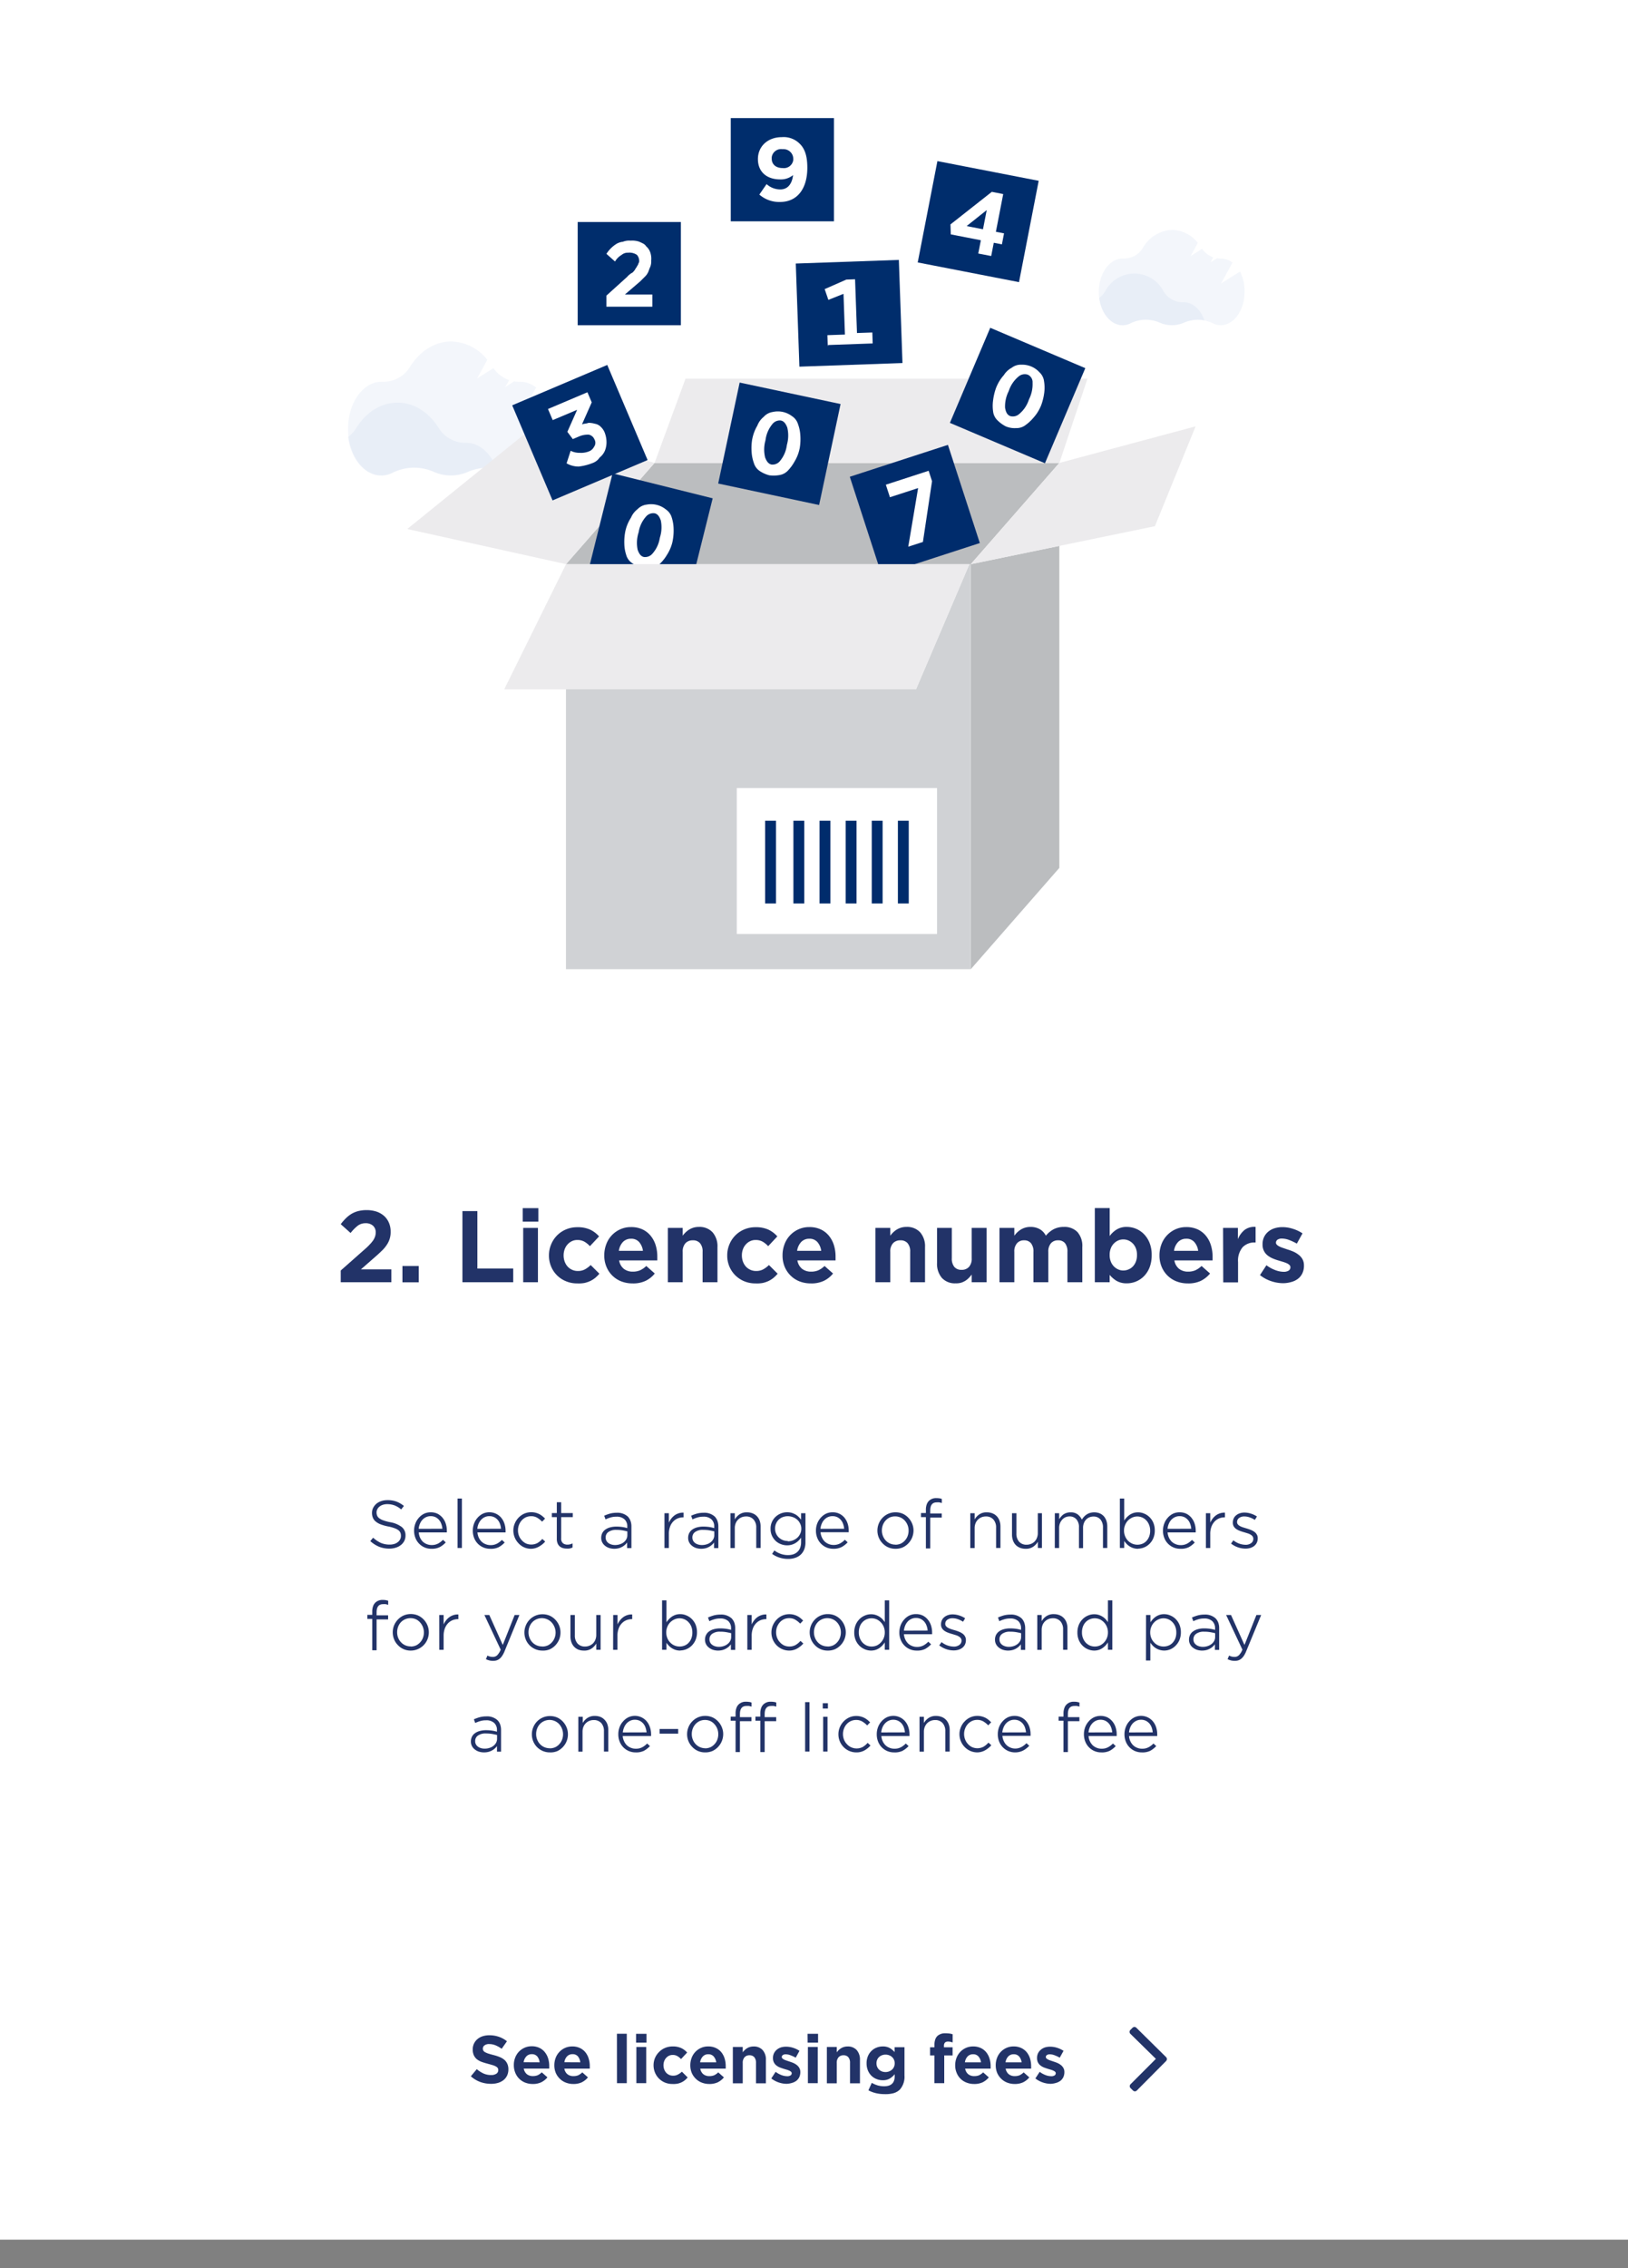 <svg id="Layer_1" data-name="Layer 1" xmlns="http://www.w3.org/2000/svg" viewBox="0 0 400 557"><rect x="0" y="0" width="400" height="557" fill="#808080" stroke="none"/><defs><style>.cls-1{fill:#fff;}.cls-2,.cls-4{isolation:isolate;}.cls-3{fill:#223368;}.cls-4{fill:#89a9d9;opacity:0.1;}.cls-5{fill:#d0d2d5;}.cls-6{fill:#bbbdbf;}.cls-7{fill:#ecebed;}.cls-8{fill:#002c6c;}.cls-9{fill:#002d6c;}</style></defs><rect id="Rectangle_1033" data-name="Rectangle 1033" class="cls-1" width="400" height="550"/><g id="_2._Licence_numbers" data-name=" 2. Licence numbers" class="cls-2"><g class="cls-2"><path class="cls-3" d="M83.72,314.88V312l5.66-5c.53-.46,1-.88,1.34-1.26a8.61,8.61,0,0,0,.9-1.05,3.8,3.8,0,0,0,.52-1,3,3,0,0,0,.17-1,2.13,2.13,0,0,0-.7-1.72,2.64,2.64,0,0,0-1.77-.58,3.17,3.17,0,0,0-1.9.58,10.31,10.31,0,0,0-1.8,1.82l-2.42-2.16A12.45,12.45,0,0,1,85,299.16a7.23,7.23,0,0,1,1.4-1.09,6.56,6.56,0,0,1,1.66-.67,8.34,8.34,0,0,1,2-.23,7.85,7.85,0,0,1,2.46.37,5.5,5.5,0,0,1,1.86,1.07,4.83,4.83,0,0,1,1.18,1.67,5.36,5.36,0,0,1,.42,2.15v.05a5.4,5.4,0,0,1-.87,3.1,8,8,0,0,1-1,1.28q-.6.6-1.32,1.26l-4.11,3.6h7.47v3.16Z"/><path class="cls-3" d="M98.88,310.9h4v4h-4Z"/><path class="cls-3" d="M113.62,297.41h3.67v14.11h8.81v3.36H113.62Z"/><path class="cls-3" d="M128.43,296.69h3.84V300h-3.84Zm.12,4.85h3.62v13.34h-3.62Z"/><path class="cls-3" d="M141.82,315.17a7,7,0,0,1-2.78-.54A6.63,6.63,0,0,1,135.4,311a6.86,6.86,0,0,1-.52-2.69v0a6.88,6.88,0,0,1,.52-2.68,6.73,6.73,0,0,1,3.65-3.71,7,7,0,0,1,2.82-.55,7.25,7.25,0,0,1,3.13.6,6.7,6.7,0,0,1,2.19,1.66l-2.25,2.4a5.72,5.72,0,0,0-1.36-1.11,3.45,3.45,0,0,0-1.74-.41,3,3,0,0,0-1.35.3,3.37,3.37,0,0,0-1.06.81,3.6,3.6,0,0,0-.7,1.19,4.33,4.33,0,0,0-.25,1.45v.05a4.51,4.51,0,0,0,.25,1.48,3.88,3.88,0,0,0,.71,1.22,3.46,3.46,0,0,0,1.11.81,3.37,3.37,0,0,0,1.44.3,3.6,3.6,0,0,0,1.71-.39,6.58,6.58,0,0,0,1.43-1.07l2.14,2.13a8.73,8.73,0,0,1-1,1,6.15,6.15,0,0,1-1.2.77,7,7,0,0,1-1.46.5A8,8,0,0,1,141.82,315.17Z"/><path class="cls-3" d="M155.4,315.17a7.56,7.56,0,0,1-2.76-.5,6.42,6.42,0,0,1-2.19-1.42,6.51,6.51,0,0,1-1.45-2.17,7,7,0,0,1-.53-2.8v0a7.52,7.52,0,0,1,.48-2.7,6.46,6.46,0,0,1,3.44-3.69,6.29,6.29,0,0,1,2.65-.55,6.44,6.44,0,0,1,2.88.6,5.72,5.72,0,0,1,2,1.6,6.89,6.89,0,0,1,1.19,2.3,9.47,9.47,0,0,1,.39,2.72c0,.15,0,.3,0,.46s0,.33,0,.5h-9.38a3.34,3.34,0,0,0,1.15,2.07,3.49,3.49,0,0,0,2.21.69,4.36,4.36,0,0,0,1.76-.32,5.41,5.41,0,0,0,1.55-1.07l2.09,1.85a6.61,6.61,0,0,1-2.28,1.81A7.12,7.12,0,0,1,155.4,315.17Zm2.57-8a4.08,4.08,0,0,0-.92-2.14,2.53,2.53,0,0,0-2-.83,2.69,2.69,0,0,0-2,.8,4,4,0,0,0-1,2.17Z"/><path class="cls-3" d="M164.09,301.54h3.65v1.92a6,6,0,0,1,.71-.82,5.34,5.34,0,0,1,.87-.68,4.53,4.53,0,0,1,1.07-.48,4.46,4.46,0,0,1,1.31-.18,4.34,4.34,0,0,1,3.38,1.32,5.23,5.23,0,0,1,1.2,3.65v8.61h-3.65v-7.46a3.11,3.11,0,0,0-.62-2.11,2.23,2.23,0,0,0-1.78-.72,2.38,2.38,0,0,0-1.82.72,3,3,0,0,0-.67,2.11v7.46h-3.65Z"/><path class="cls-3" d="M185.62,315.17a7.08,7.08,0,0,1-2.79-.54,6.8,6.8,0,0,1-2.19-1.47A6.72,6.72,0,0,1,179.2,311a6.86,6.86,0,0,1-.52-2.69v0a6.88,6.88,0,0,1,.52-2.68,6.73,6.73,0,0,1,3.65-3.71,7,7,0,0,1,2.82-.55,7.25,7.25,0,0,1,3.13.6,6.7,6.7,0,0,1,2.19,1.66l-2.25,2.4a5.72,5.72,0,0,0-1.36-1.11,3.45,3.45,0,0,0-1.74-.41,3,3,0,0,0-1.35.3,3.37,3.37,0,0,0-1.06.81,3.6,3.6,0,0,0-.7,1.19,4.33,4.33,0,0,0-.25,1.45v.05a4.51,4.51,0,0,0,.25,1.48,3.88,3.88,0,0,0,.71,1.22,3.46,3.46,0,0,0,1.11.81,3.37,3.37,0,0,0,1.44.3,3.6,3.6,0,0,0,1.71-.39,6.58,6.58,0,0,0,1.43-1.07l2.14,2.13a8.73,8.73,0,0,1-1,1,6.15,6.15,0,0,1-1.2.77,7,7,0,0,1-1.46.5A8,8,0,0,1,185.62,315.17Z"/><path class="cls-3" d="M199.2,315.17a7.56,7.56,0,0,1-2.76-.5,6.42,6.42,0,0,1-2.19-1.42,6.69,6.69,0,0,1-1.46-2.17,7.2,7.2,0,0,1-.52-2.8v0a7.52,7.52,0,0,1,.48-2.7,6.46,6.46,0,0,1,3.44-3.69,6.29,6.29,0,0,1,2.65-.55,6.44,6.44,0,0,1,2.88.6,5.72,5.72,0,0,1,2,1.6,6.89,6.89,0,0,1,1.19,2.3,9.47,9.47,0,0,1,.39,2.72c0,.15,0,.3,0,.46s0,.33,0,.5h-9.38a3.34,3.34,0,0,0,1.15,2.07,3.49,3.49,0,0,0,2.21.69,4.36,4.36,0,0,0,1.76-.32,5.41,5.41,0,0,0,1.55-1.07l2.09,1.85a6.61,6.61,0,0,1-2.28,1.81A7.12,7.12,0,0,1,199.2,315.17Zm2.57-8a4.08,4.08,0,0,0-.92-2.14,2.53,2.53,0,0,0-2-.83,2.69,2.69,0,0,0-2,.8,4,4,0,0,0-1,2.17Z"/><path class="cls-3" d="M215.09,301.54h3.65v1.92a6,6,0,0,1,.71-.82,5.34,5.34,0,0,1,.87-.68,4.53,4.53,0,0,1,1.07-.48,4.46,4.46,0,0,1,1.31-.18,4.34,4.34,0,0,1,3.38,1.32,5.23,5.23,0,0,1,1.2,3.65v8.61h-3.65v-7.46a3.11,3.11,0,0,0-.62-2.11,2.23,2.23,0,0,0-1.78-.72,2.38,2.38,0,0,0-1.82.72,3,3,0,0,0-.67,2.11v7.46h-3.65Z"/><path class="cls-3" d="M234.79,315.15a4.31,4.31,0,0,1-3.37-1.33,5.32,5.32,0,0,1-1.19-3.66v-8.62h3.63V309a3.19,3.19,0,0,0,.62,2.12,2.23,2.23,0,0,0,1.78.72,2.37,2.37,0,0,0,1.82-.72,3,3,0,0,0,.67-2.12v-7.46h3.65v13.34h-3.65V313a8.08,8.08,0,0,1-.72.83,4.18,4.18,0,0,1-.86.7,4.53,4.53,0,0,1-1.07.48A4.46,4.46,0,0,1,234.79,315.15Z"/><path class="cls-3" d="M245.57,301.54h3.65v1.92a6,6,0,0,1,.71-.82,5.34,5.34,0,0,1,.87-.68,4.53,4.53,0,0,1,1.07-.48,4.46,4.46,0,0,1,1.31-.18,4.53,4.53,0,0,1,2.3.56,3.84,3.84,0,0,1,1.49,1.6,6.23,6.23,0,0,1,1.94-1.61,5.36,5.36,0,0,1,2.48-.55,4.41,4.41,0,0,1,3.33,1.25,5.12,5.12,0,0,1,1.2,3.69v8.64h-3.65v-7.46a3.28,3.28,0,0,0-.58-2.11,2.11,2.11,0,0,0-1.72-.72,2.23,2.23,0,0,0-1.75.72,3.06,3.06,0,0,0-.65,2.11v7.46h-3.65v-7.46a3.22,3.22,0,0,0-.6-2.11,2.09,2.09,0,0,0-1.7-.72,2.2,2.2,0,0,0-1.75.73,3,3,0,0,0-.65,2.1v7.46h-3.65Z"/><path class="cls-3" d="M276.87,315.15a4.87,4.87,0,0,1-2.54-.61,7,7,0,0,1-1.69-1.46v1.8H269V296.67h3.65v6.86a6,6,0,0,1,1.71-1.59,4.58,4.58,0,0,1,2.52-.64,5.9,5.9,0,0,1,4.21,1.79,6.55,6.55,0,0,1,1.37,2.16,7.87,7.87,0,0,1,.51,2.94v.05a8.26,8.26,0,0,1-.5,2.95,6.42,6.42,0,0,1-1.36,2.17,5.9,5.9,0,0,1-4.23,1.79ZM276,312a3.17,3.17,0,0,0,1.29-.27,3.09,3.09,0,0,0,1.08-.75,3.61,3.61,0,0,0,.73-1.2,4.38,4.38,0,0,0,.26-1.57v-.05a4.26,4.26,0,0,0-.26-1.56,3.56,3.56,0,0,0-.73-1.19,3.44,3.44,0,0,0-1.08-.77,3.17,3.17,0,0,0-1.29-.27,3.11,3.11,0,0,0-1.29.27,3.52,3.52,0,0,0-1.07.77,3.41,3.41,0,0,0-.73,1.19,4.25,4.25,0,0,0-.27,1.56v.05a4.33,4.33,0,0,0,.27,1.56,3.46,3.46,0,0,0,1.8,1.95A3,3,0,0,0,276,312Z"/><path class="cls-3" d="M291.82,315.17a7.56,7.56,0,0,1-2.76-.5,6.57,6.57,0,0,1-2.2-1.42,6.66,6.66,0,0,1-1.45-2.17,7.2,7.2,0,0,1-.53-2.8v0a7.52,7.52,0,0,1,.48-2.7,6.52,6.52,0,0,1,3.45-3.69,6.26,6.26,0,0,1,2.65-.55,6.5,6.5,0,0,1,2.88.6,5.69,5.69,0,0,1,2,1.6,6.71,6.71,0,0,1,1.19,2.3,9.14,9.14,0,0,1,.4,2.72c0,.15,0,.3,0,.46s0,.33,0,.5h-9.38a3.29,3.29,0,0,0,1.15,2.07,3.49,3.49,0,0,0,2.21.69,4.36,4.36,0,0,0,1.76-.32,5.55,5.55,0,0,0,1.55-1.07l2.09,1.85a6.8,6.8,0,0,1-2.28,1.81A7.15,7.15,0,0,1,291.82,315.17Zm2.57-8a4,4,0,0,0-.93-2.14,2.5,2.5,0,0,0-2-.83,2.7,2.7,0,0,0-2,.8,3.88,3.88,0,0,0-1,2.17Z"/><path class="cls-3" d="M300.51,301.54h3.64v2.76a5.67,5.67,0,0,1,1.62-2.24,3.88,3.88,0,0,1,2.73-.76v3.82h-.19a4,4,0,0,0-3,1.17,5.14,5.14,0,0,0-1.12,3.63v5h-3.64Z"/><path class="cls-3" d="M315.29,315.12a9.37,9.37,0,0,1-2.9-.48,8.93,8.93,0,0,1-2.81-1.51l1.58-2.42a8.78,8.78,0,0,0,2.19,1.2,5.92,5.92,0,0,0,2,.41,2.22,2.22,0,0,0,1.28-.3.92.92,0,0,0,.42-.78v-.05a.74.74,0,0,0-.23-.54,2.24,2.24,0,0,0-.61-.41,8.18,8.18,0,0,0-.9-.34l-1.07-.32c-.48-.14-1-.31-1.44-.5a5.7,5.7,0,0,1-1.3-.74,3.37,3.37,0,0,1-.93-1.11,3.41,3.41,0,0,1-.36-1.63v-.05a4.09,4.09,0,0,1,.38-1.79,4,4,0,0,1,1.05-1.32,4.59,4.59,0,0,1,1.55-.82,6.44,6.44,0,0,1,1.89-.27,8.26,8.26,0,0,1,2.57.41,9.28,9.28,0,0,1,2.38,1.12l-1.4,2.52a13.36,13.36,0,0,0-1.94-.91,5.14,5.14,0,0,0-1.7-.33,1.84,1.84,0,0,0-1.11.28.9.9,0,0,0-.38.72v0a.69.69,0,0,0,.23.52,2.32,2.32,0,0,0,.61.42,5.86,5.86,0,0,0,.89.36l1.05.36a14.3,14.3,0,0,1,1.42.51,5.76,5.76,0,0,1,1.3.76,3.49,3.49,0,0,1,1,1.1,3.11,3.11,0,0,1,.38,1.56v.05a4.2,4.2,0,0,1-.4,1.91,3.61,3.61,0,0,1-1.08,1.33,4.56,4.56,0,0,1-1.61.78A7.45,7.45,0,0,1,315.29,315.12Z"/></g></g><g id="Group_1541" data-name="Group 1541"><g id="Group_1539-2" data-name="Group 1539-2"><g id="See_licensing_fees" data-name="See licensing fees" class="cls-2"><g class="cls-2"><path class="cls-3" d="M120.62,511.73a7.7,7.7,0,0,1-2.61-.45,7.13,7.13,0,0,1-2.32-1.4l1.45-1.75a7.54,7.54,0,0,0,1.65,1.06,4.44,4.44,0,0,0,1.87.38,2.2,2.2,0,0,0,1.29-.32,1,1,0,0,0,.47-.86v0a.89.89,0,0,0-.45-.84,3.21,3.21,0,0,0-.74-.35c-.31-.1-.72-.22-1.21-.35s-1.13-.31-1.6-.48a4.4,4.4,0,0,1-1.22-.65,2.85,2.85,0,0,1-.78-1,3.36,3.36,0,0,1-.27-1.44v0a3.23,3.23,0,0,1,1.15-2.52,3.69,3.69,0,0,1,1.28-.71,5.28,5.28,0,0,1,1.64-.24,7,7,0,0,1,2.34.37,6.67,6.67,0,0,1,2,1.1l-1.3,1.85a7.12,7.12,0,0,0-1.52-.86,4.16,4.16,0,0,0-1.53-.3,1.81,1.81,0,0,0-1.17.32.94.94,0,0,0-.4.76v0a.91.91,0,0,0,.51.89,4.35,4.35,0,0,0,.79.35q.5.16,1.26.36a10.9,10.9,0,0,1,1.58.51,4.19,4.19,0,0,1,1.16.69,2.76,2.76,0,0,1,.72,1,3.13,3.13,0,0,1,.25,1.31v0a3.54,3.54,0,0,1-.31,1.53,3.2,3.2,0,0,1-.88,1.12,4.1,4.1,0,0,1-1.35.69A5.84,5.84,0,0,1,120.62,511.73Z"/><path class="cls-3" d="M130.87,511.77a5.06,5.06,0,0,1-1.84-.34A4.28,4.28,0,0,1,126.6,509a4.87,4.87,0,0,1-.35-1.87v0a4.87,4.87,0,0,1,.32-1.8,4.31,4.31,0,0,1,2.29-2.45,4.16,4.16,0,0,1,1.77-.37,4.25,4.25,0,0,1,1.92.4A3.84,3.84,0,0,1,133.9,504a4.68,4.68,0,0,1,.79,1.54,6.39,6.39,0,0,1,.26,1.81c0,.1,0,.2,0,.31s0,.22,0,.33h-6.26a2.24,2.24,0,0,0,.77,1.38,2.32,2.32,0,0,0,1.47.46,3.07,3.07,0,0,0,1.18-.21,3.67,3.67,0,0,0,1-.71l1.39,1.23a4.5,4.5,0,0,1-1.52,1.21A4.76,4.76,0,0,1,130.87,511.77Zm1.71-5.32A2.71,2.71,0,0,0,132,505a1.69,1.69,0,0,0-1.34-.55,1.76,1.76,0,0,0-1.33.54,2.59,2.59,0,0,0-.67,1.44Z"/><path class="cls-3" d="M140.86,511.77a5,5,0,0,1-1.84-.34,4.31,4.31,0,0,1-1.47-.94,4.56,4.56,0,0,1-1-1.45,4.87,4.87,0,0,1-.35-1.87v0a5.09,5.09,0,0,1,.32-1.8,4.45,4.45,0,0,1,.91-1.46,4.29,4.29,0,0,1,3.16-1.36,4.31,4.31,0,0,1,1.92.4,3.8,3.8,0,0,1,1.34,1.06,4.5,4.5,0,0,1,.79,1.54,6.06,6.06,0,0,1,.27,1.81c0,.1,0,.2,0,.31s0,.22,0,.33h-6.25a2.2,2.2,0,0,0,.77,1.38,2.29,2.29,0,0,0,1.47.46,3,3,0,0,0,1.17-.21,3.85,3.85,0,0,0,1-.71l1.39,1.23a4.71,4.71,0,0,1-1.52,1.21A4.79,4.79,0,0,1,140.86,511.77Zm1.71-5.32A2.72,2.72,0,0,0,142,505a1.67,1.67,0,0,0-1.33-.55,1.78,1.78,0,0,0-1.34.54,2.51,2.51,0,0,0-.66,1.44Z"/><path class="cls-3" d="M151.58,499.43H154v12.14h-2.41Z"/><path class="cls-3" d="M156.28,499.45h2.56v2.17h-2.56Zm.08,3.23h2.42v8.89h-2.42Z"/><path class="cls-3" d="M165.21,511.77a4.74,4.74,0,0,1-1.86-.36,4.52,4.52,0,0,1-2.42-2.44,4.69,4.69,0,0,1-.35-1.8v0a4.63,4.63,0,0,1,.35-1.78,4.56,4.56,0,0,1,1-1.47,4.31,4.31,0,0,1,1.47-1,4.64,4.64,0,0,1,1.88-.37,4.81,4.81,0,0,1,2.09.4,4.37,4.37,0,0,1,1.46,1.1l-1.5,1.6a3.79,3.79,0,0,0-.91-.73,2.19,2.19,0,0,0-1.16-.28,2,2,0,0,0-.9.2,2.34,2.34,0,0,0-.7.54,2.4,2.4,0,0,0-.47.79,2.87,2.87,0,0,0-.17,1v0a2.94,2.94,0,0,0,.17,1,2.5,2.5,0,0,0,.47.81,2.38,2.38,0,0,0,.74.55,2.32,2.32,0,0,0,1,.2,2.29,2.29,0,0,0,1.14-.27,4.1,4.1,0,0,0,1-.71l1.42,1.42a5.37,5.37,0,0,1-.68.67,3.89,3.89,0,0,1-.8.51,4.62,4.62,0,0,1-1,.34A5.35,5.35,0,0,1,165.21,511.77Z"/><path class="cls-3" d="M174.26,511.77a5.06,5.06,0,0,1-1.84-.34,4.36,4.36,0,0,1-1.46-.94,4.56,4.56,0,0,1-1-1.45,4.87,4.87,0,0,1-.35-1.87v0a5.09,5.09,0,0,1,.32-1.8,4.31,4.31,0,0,1,2.29-2.45,4.16,4.16,0,0,1,1.77-.37,4.25,4.25,0,0,1,1.92.4,3.75,3.75,0,0,1,1.35,1.06,4.68,4.68,0,0,1,.79,1.54,6.39,6.39,0,0,1,.26,1.81c0,.1,0,.2,0,.31s0,.22,0,.33h-6.25a2.19,2.19,0,0,0,.76,1.38,2.32,2.32,0,0,0,1.47.46,3.07,3.07,0,0,0,1.18-.21,3.67,3.67,0,0,0,1-.71l1.4,1.23a4.71,4.71,0,0,1-1.52,1.21A4.83,4.83,0,0,1,174.26,511.77Zm1.72-5.32a2.8,2.8,0,0,0-.62-1.43,1.69,1.69,0,0,0-1.34-.55,1.76,1.76,0,0,0-1.33.54,2.59,2.59,0,0,0-.67,1.44Z"/><path class="cls-3" d="M180.06,502.68h2.43V504a4,4,0,0,1,.47-.55,3.6,3.6,0,0,1,.58-.45,2.77,2.77,0,0,1,.72-.32,3,3,0,0,1,.87-.12,2.87,2.87,0,0,1,2.25.88,3.44,3.44,0,0,1,.8,2.43v5.74h-2.43v-5a2.14,2.14,0,0,0-.41-1.41,1.5,1.5,0,0,0-1.19-.48,1.56,1.56,0,0,0-1.21.48,2,2,0,0,0-.45,1.41v5h-2.43Z"/><path class="cls-3" d="M193.32,511.73a6.11,6.11,0,0,1-1.94-.32,6.17,6.17,0,0,1-1.87-1l1.06-1.62a6,6,0,0,0,1.45.8,4,4,0,0,0,1.36.27,1.44,1.44,0,0,0,.86-.2.59.59,0,0,0,.28-.52v0a.49.49,0,0,0-.15-.36,1.46,1.46,0,0,0-.41-.27,4.46,4.46,0,0,0-.6-.23l-.71-.21c-.32-.1-.64-.21-1-.34a3.69,3.69,0,0,1-.87-.49,2.25,2.25,0,0,1-.62-.74,2.28,2.28,0,0,1-.24-1.09v0a2.64,2.64,0,0,1,.25-1.19,2.76,2.76,0,0,1,.7-.88,3.18,3.18,0,0,1,1-.55,4.38,4.38,0,0,1,1.27-.18,5.75,5.75,0,0,1,1.71.27,6.05,6.05,0,0,1,1.58.75l-.92,1.68a9.23,9.23,0,0,0-1.3-.6,3.44,3.44,0,0,0-1.14-.23,1.25,1.25,0,0,0-.73.19.59.59,0,0,0-.26.48v0a.48.48,0,0,0,.15.34,1.72,1.72,0,0,0,.41.28,3.62,3.62,0,0,0,.59.24l.71.24c.31.1.62.21.94.34a4.14,4.14,0,0,1,.87.51,2.48,2.48,0,0,1,.64.73,2,2,0,0,1,.25,1v0a2.94,2.94,0,0,1-.26,1.27,2.62,2.62,0,0,1-.72.89,3.29,3.29,0,0,1-1.08.52A5.1,5.1,0,0,1,193.32,511.73Z"/><path class="cls-3" d="M198.42,499.45H201v2.17h-2.56Zm.08,3.23h2.42v8.89H198.5Z"/><path class="cls-3" d="M203.16,502.68h2.43V504a4.88,4.88,0,0,1,.47-.55,3.28,3.28,0,0,1,.59-.45,2.7,2.7,0,0,1,.71-.32,3,3,0,0,1,.87-.12,2.9,2.9,0,0,1,2.26.88,3.49,3.49,0,0,1,.8,2.43v5.74h-2.44v-5a2.08,2.08,0,0,0-.41-1.41,1.49,1.49,0,0,0-1.19-.48,1.57,1.57,0,0,0-1.21.48,2,2,0,0,0-.45,1.41v5h-2.43Z"/><path class="cls-3" d="M217.3,514.26a9,9,0,0,1-2.09-.24,7.38,7.38,0,0,1-1.84-.7l.83-1.83a6.52,6.52,0,0,0,1.42.62,5.77,5.77,0,0,0,1.62.22c1.73,0,2.59-.83,2.59-2.48v-.48a4.64,4.64,0,0,1-1.24,1.08,3.27,3.27,0,0,1-1.7.4,4,4,0,0,1-1.5-.28,3.8,3.8,0,0,1-1.26-.8,3.92,3.92,0,0,1-.88-1.31,4.47,4.47,0,0,1-.33-1.77v0a4.42,4.42,0,0,1,.33-1.76,3.84,3.84,0,0,1,.88-1.29,3.63,3.63,0,0,1,1.27-.81,4,4,0,0,1,1.49-.28,3.45,3.45,0,0,1,1.72.39,4.65,4.65,0,0,1,1.19,1v-1.2h2.43v6.93a4.77,4.77,0,0,1-1.13,3.47,3.74,3.74,0,0,1-1.56.89A7.52,7.52,0,0,1,217.3,514.26Zm.28-5.42a2.5,2.5,0,0,0,.88-.16,2.43,2.43,0,0,0,.71-.44,1.88,1.88,0,0,0,.48-.67,2.13,2.13,0,0,0,.18-.88v0a2.05,2.05,0,0,0-.18-.87,1.79,1.79,0,0,0-.48-.67,2,2,0,0,0-.71-.43,2.53,2.53,0,0,0-1.77,0,2.1,2.1,0,0,0-.7.43,1.89,1.89,0,0,0-.47.67,2.21,2.21,0,0,0-.17.87v0a2.3,2.3,0,0,0,.17.88,2.13,2.13,0,0,0,.47.68,2.3,2.3,0,0,0,.7.44A2.52,2.52,0,0,0,217.58,508.84Z"/><path class="cls-3" d="M229.59,504.76h-1.07v-2h1.07v-.58a4,4,0,0,1,.18-1.28,2.25,2.25,0,0,1,.52-.89,2.77,2.77,0,0,1,2-.69,7.05,7.05,0,0,1,1,.06,4.14,4.14,0,0,1,.77.18v2l-.56-.15a2.84,2.84,0,0,0-.61-.05,1,1,0,0,0-.71.24,1.11,1.11,0,0,0-.25.78v.38h2.12v2H232v6.81h-2.42Z"/><path class="cls-3" d="M239.32,511.77a5,5,0,0,1-1.84-.34,4.21,4.21,0,0,1-2.43-2.39,4.69,4.69,0,0,1-.36-1.87v0a5.09,5.09,0,0,1,.32-1.8,4.45,4.45,0,0,1,.91-1.46,4.29,4.29,0,0,1,3.16-1.36,4.31,4.31,0,0,1,1.92.4,3.8,3.8,0,0,1,1.34,1.06,4.5,4.5,0,0,1,.79,1.54,6.06,6.06,0,0,1,.27,1.81c0,.1,0,.2,0,.31s0,.22,0,.33h-6.26a2.2,2.2,0,0,0,.77,1.38,2.29,2.29,0,0,0,1.47.46,3.07,3.07,0,0,0,1.18-.21,3.82,3.82,0,0,0,1-.71l1.39,1.23a4.6,4.6,0,0,1-1.52,1.21A4.79,4.79,0,0,1,239.32,511.77Zm1.71-5.32a2.64,2.64,0,0,0-.62-1.43,1.67,1.67,0,0,0-1.33-.55,1.78,1.78,0,0,0-1.34.54,2.58,2.58,0,0,0-.66,1.44Z"/><path class="cls-3" d="M249.3,511.77a5.06,5.06,0,0,1-1.84-.34,4.36,4.36,0,0,1-1.46-.94,4.56,4.56,0,0,1-1-1.45,4.87,4.87,0,0,1-.35-1.87v0a5.09,5.09,0,0,1,.32-1.8,4.31,4.31,0,0,1,2.29-2.45,4.16,4.16,0,0,1,1.77-.37,4.25,4.25,0,0,1,1.92.4,3.84,3.84,0,0,1,1.35,1.06,4.68,4.68,0,0,1,.79,1.54,6.39,6.39,0,0,1,.26,1.81c0,.1,0,.2,0,.31s0,.22,0,.33h-6.26a2.24,2.24,0,0,0,.77,1.38,2.32,2.32,0,0,0,1.47.46,3.07,3.07,0,0,0,1.18-.21,3.67,3.67,0,0,0,1-.71l1.39,1.23a4.5,4.5,0,0,1-1.52,1.21A4.76,4.76,0,0,1,249.3,511.77Zm1.71-5.32a2.71,2.71,0,0,0-.61-1.43,1.69,1.69,0,0,0-1.34-.55,1.76,1.76,0,0,0-1.33.54,2.59,2.59,0,0,0-.67,1.44Z"/><path class="cls-3" d="M258.2,511.73a6.11,6.11,0,0,1-1.94-.32,6.17,6.17,0,0,1-1.87-1l1.06-1.62a6,6,0,0,0,1.45.8,4,4,0,0,0,1.36.27,1.44,1.44,0,0,0,.86-.2.62.62,0,0,0,.28-.52v0a.49.49,0,0,0-.15-.36,1.46,1.46,0,0,0-.41-.27,4.46,4.46,0,0,0-.6-.23l-.71-.21c-.32-.1-.64-.21-1-.34a3.69,3.69,0,0,1-.87-.49,2.25,2.25,0,0,1-.62-.74,2.28,2.28,0,0,1-.24-1.09v0a2.64,2.64,0,0,1,.25-1.19,2.76,2.76,0,0,1,.7-.88,3.18,3.18,0,0,1,1-.55,4.38,4.38,0,0,1,1.27-.18,5.75,5.75,0,0,1,1.71.27,6.21,6.21,0,0,1,1.58.75l-.93,1.68a8.65,8.65,0,0,0-1.29-.6,3.44,3.44,0,0,0-1.14-.23,1.25,1.25,0,0,0-.73.19.59.59,0,0,0-.26.48v0a.48.48,0,0,0,.15.34,1.72,1.72,0,0,0,.41.28,3.62,3.62,0,0,0,.59.24l.71.24c.31.1.62.21.94.34a4.14,4.14,0,0,1,.87.51,2.48,2.48,0,0,1,.64.73,2,2,0,0,1,.25,1v0a2.94,2.94,0,0,1-.26,1.27,2.62,2.62,0,0,1-.72.89,3.39,3.39,0,0,1-1.08.52A5.1,5.1,0,0,1,258.2,511.73Z"/></g></g></g><g id="Artwork_108-3" data-name="Artwork 108-3"><path id="Artwork_108-4" data-name="Artwork 108-4" class="cls-3" d="M286.43,505.1,279.24,498a.67.67,0,0,0-.95-.06.17.17,0,0,0-.06.06l-.5.5a.67.67,0,0,0,0,.95h0L284,505.6l-6.17,6.18a.68.68,0,0,0-.06,1l.06.06.51.5a.67.67,0,0,0,.95.06l.06-.06,7.13-7.18a.68.68,0,0,0,.06-.95Z"/></g></g><g id="Group_2146" data-name="Group 2146"><path id="Path_6718-2" data-name="Path 6718-2" class="cls-4" d="M295.93,78.67a8.64,8.64,0,0,0-5,.55,7.41,7.41,0,0,1-6,0,8.48,8.48,0,0,0-7.09.14,4.29,4.29,0,0,1-2,.51c-2.88,0-5.27-2.89-5.77-6.71a5.6,5.6,0,0,0,1.44-1.55,8.07,8.07,0,0,1,14.41,0,5.56,5.56,0,0,0,4.79,2.62h.08C293,74.16,295,76,295.93,78.67Z"/><path id="Path_6719-2" data-name="Path 6719-2" class="cls-4" d="M304.67,66.68,300,69.63l2.83-5.13a4.58,4.58,0,0,0-2.82-1H300a6.11,6.11,0,0,1-1-.07l-1.57,1,.67-1.23a5.6,5.6,0,0,1-2.75-2.09l-2.82,1.79,1.77-3.26A8.25,8.25,0,0,0,288,56.46a8.63,8.63,0,0,0-7.22,4.46A5.39,5.39,0,0,1,276,63.49h-.16c-3.24,0-5.86,3.67-5.86,8.2s2.62,8.19,5.86,8.19a4.29,4.29,0,0,0,2-.51,8.48,8.48,0,0,1,7.09-.14,7.37,7.37,0,0,0,6,0,8.46,8.46,0,0,1,7,.13,4.29,4.29,0,0,0,2,.5c3.23,0,5.86-3.67,5.86-8.19A10.42,10.42,0,0,0,304.67,66.68Z"/></g><g id="Group_2145" data-name="Group 2145"><path id="Path_6718-4" data-name="Path 6718-4" class="cls-4" d="M122,115.08a12.28,12.28,0,0,0-7.06.76,10.37,10.37,0,0,1-8.47,0,11.9,11.9,0,0,0-10,.2,6.23,6.23,0,0,1-2.87.72c-4,0-7.4-4.07-8.09-9.44a8,8,0,0,0,2-2.17c2.36-3.82,6-6.27,10.15-6.27s7.74,2.42,10.1,6.19a7.77,7.77,0,0,0,6.73,3.69h.11C117.82,108.74,120.6,111.32,122,115.08Z"/><path id="Path_6719-4" data-name="Path 6719-4" class="cls-4" d="M134.26,98.23l-6.53,4.14,4-7.21a6.48,6.48,0,0,0-3.95-1.41h-.11a7.6,7.6,0,0,1-1.35-.1l-2.21,1.43,1-1.73a7.91,7.91,0,0,1-3.87-2.94l-4,2.52,2.49-4.58a11.6,11.6,0,0,0-8.87-4.49c-4.12,0-7.79,2.45-10.15,6.27a7.61,7.61,0,0,1-6.74,3.62h-.22c-4.55,0-8.23,5.15-8.23,11.51s3.68,11.52,8.23,11.52a6.11,6.11,0,0,0,2.87-.72,11.9,11.9,0,0,1,10-.19,10.41,10.41,0,0,0,8.47,0,11.84,11.84,0,0,1,9.88.19,6,6,0,0,0,2.83.7c4.55,0,8.24-5.16,8.24-11.52A14.59,14.59,0,0,0,134.26,98.23Z"/></g><g id="GS1_Traceability_Case_Barcode_RGB_2017-11-17" data-name="GS1 Traceability Case Barcode RGB 2017-11-17"><path id="Path_6754" data-name="Path 6754" class="cls-5" d="M238.18,138.54l-13.12,30.74h-86V238h99.45V138.54Z"/><path id="Path_6755" data-name="Path 6755" class="cls-6" d="M238.53,138.54H139.08l21.75-24.86h99.45Z"/><path id="Path_6756" data-name="Path 6756" class="cls-7" d="M160.83,113.68,168.43,93h98.76l-6.91,20.71Z"/><path id="Path_6757" data-name="Path 6757" class="cls-6" d="M260.28,213.13,238.53,238V138.55l21.75-4.49Z"/><path id="Path_6758" data-name="Path 6758" class="cls-7" d="M260.28,113.68l-21.75,24.86,45.23-9.32,10-24.52Z"/><path id="Path_6759" data-name="Path 6759" class="cls-7" d="M130.79,105.05l-30.73,24.86,39,8.63,21.75-24.86Z"/><g id="Group_2133" data-name="Group 2133"><g id="Group_2132" data-name="Group 2132"><rect id="Rectangle_1466" data-name="Rectangle 1466" class="cls-1" x="181.03" y="193.53" width="49.2" height="35.83"/><rect id="Rectangle_1467" data-name="Rectangle 1467" class="cls-8" x="187.99" y="201.55" width="2.67" height="20.32"/><rect id="Rectangle_1468" data-name="Rectangle 1468" class="cls-8" x="194.94" y="201.55" width="2.67" height="20.32"/><rect id="Rectangle_1469" data-name="Rectangle 1469" class="cls-8" x="201.36" y="201.55" width="2.67" height="20.32"/><rect id="Rectangle_1470" data-name="Rectangle 1470" class="cls-8" x="220.61" y="201.55" width="2.67" height="20.32"/><rect id="Rectangle_1471" data-name="Rectangle 1471" class="cls-8" x="214.19" y="201.55" width="2.67" height="20.32"/><rect id="Rectangle_1472" data-name="Rectangle 1472" class="cls-8" x="207.78" y="201.55" width="2.67" height="20.32"/></g></g><g id="Group_2136" data-name="Group 2136"><rect id="Rectangle_1484" data-name="Rectangle 1484" class="cls-9" x="147.07" y="118.93" width="25.35" height="25.35" transform="translate(-6.6 254.77) rotate(-76)"/><path id="Path_6761" data-name="Path 6761" class="cls-1" d="M157.52,139.39a7.83,7.83,0,0,1-2.22-1.11,3.54,3.54,0,0,1-1.44-2,9.3,9.3,0,0,1-.46-2.62,13.34,13.34,0,0,1,.26-3.27l.06-.26a10.09,10.09,0,0,1,1.31-3,5.16,5.16,0,0,1,1.63-2.1,3.67,3.67,0,0,1,2.23-1.11,5.75,5.75,0,0,1,4.71,1.18,3.61,3.61,0,0,1,1.45,2,9.73,9.73,0,0,1,.45,2.62,13.26,13.26,0,0,1-.26,3.27l-.06.27a10.2,10.2,0,0,1-1.31,3,10.31,10.31,0,0,1-1.63,2.09,3.63,3.63,0,0,1-2.23,1.12A7.72,7.72,0,0,1,157.52,139.39Zm3.33-13.34a2.33,2.33,0,0,0-2.16.85,7.52,7.52,0,0,0-1.76,3.73l-.07.26a8.33,8.33,0,0,0-.19,4.12c.33.92.72,1.57,1.51,1.77a2.36,2.36,0,0,0,2.16-.86,7.52,7.52,0,0,0,1.76-3.73l.06-.26a8.22,8.22,0,0,0,.2-4.12c-.33-.91-.72-1.57-1.51-1.76Z"/></g><g id="Group_2137" data-name="Group 2137"><rect id="Rectangle_1486" data-name="Rectangle 1486" class="cls-8" x="212.09" y="112.54" width="25.35" height="25.35" transform="translate(-27.69 75.59) rotate(-18)"/><path id="Path_6762" data-name="Path 6762" class="cls-1" d="M218.57,121.85l-.92-2.82,10.52-3.42.83,2.56-2.24,14.92-3.6,1.16,2.42-14.39-6.93,2.25-.08-.26Z"/></g><g id="Group_2138" data-name="Group 2138"><rect id="Rectangle_1485" data-name="Rectangle 1485" class="cls-9" x="129.8" y="93.56" width="25.37" height="25.37" transform="translate(-30.19 64.13) rotate(-23)"/><path id="Path_6763" data-name="Path 6763" class="cls-1" d="M145.65,113.69a13.7,13.7,0,0,1-3.44.88,5.86,5.86,0,0,1-3-.79l1-3.08a4.79,4.79,0,0,0,2.26.5,5.16,5.16,0,0,0,2.2-.34,2.3,2.3,0,0,0,1.28-1.13,1.64,1.64,0,0,0,.11-1.81h0a1.92,1.92,0,0,0-1.38-1.18,5.43,5.43,0,0,0-2.45.46l-1.49.63-1.34-1.78,2.4-5.41-6,2.53-1.16-2.73,9.69-4.11,1.06,2.48-2.4,5.41c.5-.21,1.1-.17,1.6-.38a5.5,5.5,0,0,1,1.56.22,2.6,2.6,0,0,1,1.52.82,3.86,3.86,0,0,1,1,1.63h0a6.58,6.58,0,0,1,.35,2.2,5.68,5.68,0,0,1-.37,1.91,4.22,4.22,0,0,1-1.31,1.73A3.47,3.47,0,0,1,145.65,113.69Z"/></g><g id="Group_2139" data-name="Group 2139"><rect id="Rectangle_1483" data-name="Rectangle 1483" class="cls-9" x="178.81" y="96.3" width="25.35" height="25.35" transform="translate(45.06 273.6) rotate(-77.99)"/><path id="Path_6764" data-name="Path 6764" class="cls-1" d="M189,116.72a7.84,7.84,0,0,1-2.26-1,3.6,3.6,0,0,1-1.51-2,9.65,9.65,0,0,1-.55-2.6,13.33,13.33,0,0,1,.14-3.28l.06-.26a10.22,10.22,0,0,1,1.2-3.06,5.13,5.13,0,0,1,1.56-2.15,3.67,3.67,0,0,1,2.18-1.19,5.75,5.75,0,0,1,4.75,1,3.6,3.6,0,0,1,1.51,2,9.21,9.21,0,0,1,.55,2.6,13.37,13.37,0,0,1-.14,3.28l-.06.26a9.81,9.81,0,0,1-1.2,3,10.7,10.7,0,0,1-1.56,2.16,3.67,3.67,0,0,1-2.18,1.19A8.31,8.31,0,0,1,189,116.72Zm2.86-13.45a2.31,2.31,0,0,0-2.12.92,7.61,7.61,0,0,0-1.64,3.79l-.05.26a8.14,8.14,0,0,0-.05,4.13c.36.9.77,1.54,1.56,1.71a2.34,2.34,0,0,0,2.13-.93,7.52,7.52,0,0,0,1.63-3.78l.06-.27a8.33,8.33,0,0,0,.05-4.12c-.36-.9-.77-1.54-1.57-1.71Z"/></g><g id="Group_2140" data-name="Group 2140"><rect id="Rectangle_1481" data-name="Rectangle 1481" class="cls-9" x="237.34" y="84.46" width="25.37" height="25.37" transform="translate(62.91 289.32) rotate(-67)"/><path id="Path_6765" data-name="Path 6765" class="cls-1" d="M247.11,104.7a8.09,8.09,0,0,1-2-1.45A3.6,3.6,0,0,1,244,101a9.49,9.49,0,0,1,0-2.66,14,14,0,0,1,.77-3.19l.11-.25a9.94,9.94,0,0,1,1.76-2.77,5.14,5.14,0,0,1,1.94-1.82,3.63,3.63,0,0,1,2.37-.75,5.74,5.74,0,0,1,4.48,1.9,3.6,3.6,0,0,1,1.1,2.23,9.48,9.48,0,0,1,.05,2.66,14,14,0,0,1-.77,3.19l-.11.25a9.94,9.94,0,0,1-1.76,2.77,10.74,10.74,0,0,1-1.94,1.81,3.65,3.65,0,0,1-2.38.76A5.52,5.52,0,0,1,247.11,104.7ZM252.49,92a2.35,2.35,0,0,0-2.27.5,7.68,7.68,0,0,0-2.33,3.41l-.1.25a8.17,8.17,0,0,0-.84,4c.18,1,.47,1.67,1.21,2a2.35,2.35,0,0,0,2.27-.5,7.6,7.6,0,0,0,2.33-3.41l.1-.25a8.22,8.22,0,0,0,.84-4,2,2,0,0,0-1.21-2Z"/></g><g id="Group_2141" data-name="Group 2141"><rect id="Rectangle_1480" data-name="Rectangle 1480" class="cls-9" x="179.55" y="29" width="25.35" height="25.35"/><path id="Path_6771" data-name="Path 6771" class="cls-1" d="M194.85,43a4.68,4.68,0,0,1-3.13,1.06c-3.34,0-5.5-1.85-5.5-5v0c0-3.1,2.4-5.38,5.88-5.38a5.55,5.55,0,0,1,4.44,1.67c1.1,1.09,1.82,2.77,1.82,5.8v.05c0,5-2.35,8.4-6.73,8.4a7.41,7.41,0,0,1-5.06-1.82l1.78-2.57a5,5,0,0,0,3.37,1.31C194.06,46.52,194.72,44.34,194.85,43Zm.06-4v0a2.39,2.39,0,0,0-2.41-2.37,1.42,1.42,0,0,0-.29,0,2.32,2.32,0,0,0-2.6,2c0,.11,0,.22,0,.33v0c0,1.37,1,2.31,2.69,2.31a2.32,2.32,0,0,0,2.61-2A1.46,1.46,0,0,0,194.91,39Z"/></g><g id="Group_2144" data-name="Group 2144"><rect id="Rectangle_1480-2" data-name="Rectangle 1480-2" class="cls-9" x="227.67" y="41.75" width="25.35" height="25.35" transform="translate(141.06 279.97) rotate(-79)"/><path id="Path_6772" data-name="Path 6772" class="cls-1" d="M241,59l-7.39-1.44-.08-2.45,10.16-8,2.8.55-1.8,9.26,2,.39-.52,2.7-2-.39-.63,3.25-3.18-.61Zm.52-2.7.92-4.71-4.94,3.93Z"/></g><g id="Group_2142" data-name="Group 2142"><rect id="Rectangle_1482" data-name="Rectangle 1482" class="cls-9" x="195.96" y="64.28" width="25.34" height="25.34" transform="translate(-2.57 7.35) rotate(-2.01)"/><path id="Path_6767" data-name="Path 6767" class="cls-1" d="M203.38,85l-.09-2.69,4.31-.15-.35-10-3.72,1.48L202.62,71l5.32-2.34,2.15-.08.47,13.2,3.77-.13.09,2.69-11,.39V85Z"/></g><g id="Group_2143" data-name="Group 2143"><g id="Group_2138-2" data-name="Group 2138-2"><rect id="Rectangle_1487" data-name="Rectangle 1487" class="cls-9" x="141.94" y="54.52" width="25.35" height="25.35"/></g><path id="Path_6768" data-name="Path 6768" class="cls-1" d="M149,75.29v-2.7L154.08,68a4.57,4.57,0,0,1,1.35-1.08,3.84,3.84,0,0,0,.8-1.08c.27-.27.27-.54.54-.81,0-.27.27-.54.27-.81a2.23,2.23,0,0,0-.54-1.62,3.21,3.21,0,0,0-2.15-.54,2.28,2.28,0,0,0-1.62.54,4.49,4.49,0,0,0-1.62,1.62L149,62.34a7.83,7.83,0,0,1,2.43-2.43,3.89,3.89,0,0,1,1.62-.54,4.07,4.07,0,0,1,1.89-.27,5.3,5.3,0,0,1,2.16.27c.54.27,1.35.54,1.62,1.08a3.52,3.52,0,0,1,1.08,1.62A4.67,4.67,0,0,1,160,64h0a3.47,3.47,0,0,1-.27,1.62c-.27.54-.27.81-.54,1.34A3.78,3.78,0,0,1,158.4,68l-1.08,1.08-3.78,3.24h6.74v3H149Z"/></g><path id="Path_6760" data-name="Path 6760" class="cls-7" d="M123.89,169.28l15.19-30.74h99.1l-13.12,30.74Z"/></g><path class="cls-3" d="M95.7,380.3a6.82,6.82,0,0,1-2.53-.45,7.51,7.51,0,0,1-2.19-1.4l.7-.83a7.51,7.51,0,0,0,1.88,1.27,5.43,5.43,0,0,0,2.2.42,3.61,3.61,0,0,0,1.12-.16,2.56,2.56,0,0,0,.87-.45,1.93,1.93,0,0,0,.56-.68,1.75,1.75,0,0,0,.2-.85v0a2,2,0,0,0-.13-.77,1.57,1.57,0,0,0-.49-.62,3.56,3.56,0,0,0-1-.51,8.91,8.91,0,0,0-1.57-.42,11.59,11.59,0,0,1-1.77-.5,4.29,4.29,0,0,1-1.22-.69,2.29,2.29,0,0,1-.7-.92,3,3,0,0,1-.23-1.22v0a2.7,2.7,0,0,1,.29-1.24,3.3,3.3,0,0,1,.79-1,3.65,3.65,0,0,1,1.2-.65,4.64,4.64,0,0,1,1.51-.23,6.16,6.16,0,0,1,2.22.35,6.66,6.66,0,0,1,1.83,1.07l-.67.86a5.53,5.53,0,0,0-1.65-1,5.12,5.12,0,0,0-1.76-.3,3.38,3.38,0,0,0-1.09.16,2.54,2.54,0,0,0-.83.44,1.83,1.83,0,0,0-.53.65,1.61,1.61,0,0,0-.19.78v0a2.13,2.13,0,0,0,.14.78,1.51,1.51,0,0,0,.49.63,3.84,3.84,0,0,0,1,.53,11.54,11.54,0,0,0,1.64.45A6.59,6.59,0,0,1,98.72,375a2.57,2.57,0,0,1,.91,2.08v0a2.9,2.9,0,0,1-.29,1.32,3.14,3.14,0,0,1-.82,1,3.75,3.75,0,0,1-1.24.65A5,5,0,0,1,95.7,380.3Z"/><path class="cls-3" d="M106,380.34a4.15,4.15,0,0,1-3-1.23,4.15,4.15,0,0,1-.92-1.41,4.82,4.82,0,0,1-.34-1.81v0a4.85,4.85,0,0,1,.32-1.75,4.35,4.35,0,0,1,.85-1.41,4.11,4.11,0,0,1,1.29-1,3.83,3.83,0,0,1,1.62-.35,3.9,3.9,0,0,1,1.67.35,3.94,3.94,0,0,1,1.25,1,4.35,4.35,0,0,1,.78,1.44,5.59,5.59,0,0,1,.27,1.76v.2a1,1,0,0,1,0,.19H102.9a3.46,3.46,0,0,0,1,2.29,3.19,3.19,0,0,0,1,.6,3.12,3.12,0,0,0,1.14.21,3.37,3.37,0,0,0,1.6-.36,5,5,0,0,0,1.2-.92l.68.63a5.5,5.5,0,0,1-1.48,1.16A4.33,4.33,0,0,1,106,380.34Zm2.69-4.92a4.14,4.14,0,0,0-.25-1.16,3,3,0,0,0-.56-1,2.77,2.77,0,0,0-.87-.68,2.65,2.65,0,0,0-1.2-.25,2.55,2.55,0,0,0-1.1.23,2.77,2.77,0,0,0-.91.65,3.25,3.25,0,0,0-.63,1,4,4,0,0,0-.3,1.23Z"/><path class="cls-3" d="M112.42,368h1.07v12.14h-1.07Z"/><path class="cls-3" d="M120.42,380.34a4.19,4.19,0,0,1-3-1.23,4.31,4.31,0,0,1-.92-1.41,4.82,4.82,0,0,1-.33-1.81v0a4.85,4.85,0,0,1,.31-1.75,4.54,4.54,0,0,1,.85-1.41,4.35,4.35,0,0,1,1.29-1,3.81,3.81,0,0,1,4.54,1,4.35,4.35,0,0,1,.78,1.44,5.6,5.6,0,0,1,.28,1.76v.2a1.3,1.3,0,0,1,0,.19h-6.91a3.77,3.77,0,0,0,.34,1.31,3.41,3.41,0,0,0,.72,1,3,3,0,0,0,1,.6,3.16,3.16,0,0,0,1.14.21,3.34,3.34,0,0,0,1.6-.36,4.68,4.68,0,0,0,1.2-.92l.69.63a5.66,5.66,0,0,1-1.48,1.16A4.33,4.33,0,0,1,120.42,380.34Zm2.68-4.92a4.52,4.52,0,0,0-.24-1.16,3.19,3.19,0,0,0-.56-1,2.7,2.7,0,0,0-.88-.68,2.64,2.64,0,0,0-1.19-.25,2.57,2.57,0,0,0-1.11.23,2.73,2.73,0,0,0-.9.65,3.48,3.48,0,0,0-.64,1,4,4,0,0,0-.3,1.23Z"/><path class="cls-3" d="M130.5,380.34a4.16,4.16,0,0,1-1.73-.36,4.08,4.08,0,0,1-1.38-1,4.51,4.51,0,0,1-1.26-3.12v0a4.31,4.31,0,0,1,.34-1.71,4.56,4.56,0,0,1,.92-1.43,4.47,4.47,0,0,1,1.4-1,4.38,4.38,0,0,1,3.72.11,4.54,4.54,0,0,1,.76.5,7.45,7.45,0,0,1,.65.6l-.72.75a5.89,5.89,0,0,0-1.17-.94,2.82,2.82,0,0,0-1.55-.4,3.06,3.06,0,0,0-1.28.27,3.26,3.26,0,0,0-1,.74,3.49,3.49,0,0,0-.68,1.11,3.56,3.56,0,0,0-.25,1.35v0a3.61,3.61,0,0,0,.25,1.36,3.52,3.52,0,0,0,.71,1.11,3.26,3.26,0,0,0,1,.75,3.29,3.29,0,0,0,2.84-.11,5,5,0,0,0,1.18-1l.7.65a5.61,5.61,0,0,1-1.47,1.2A4,4,0,0,1,130.5,380.34Z"/><path class="cls-3" d="M139.2,380.29a3.09,3.09,0,0,1-.94-.14,2.09,2.09,0,0,1-.76-.42A1.89,1.89,0,0,1,137,379a2.73,2.73,0,0,1-.19-1.09v-5.34h-1.22v-1h1.22v-2.66h1.07v2.66h2.85v1h-2.85v5.22a1.44,1.44,0,0,0,.44,1.19,1.72,1.72,0,0,0,1.12.34,2.35,2.35,0,0,0,.6-.07,4.17,4.17,0,0,0,.64-.23v1a4.23,4.23,0,0,1-.68.24A3.7,3.7,0,0,1,139.2,380.29Z"/><path class="cls-3" d="M150.93,380.34a4.33,4.33,0,0,1-1.19-.17,3.25,3.25,0,0,1-1-.51,2.61,2.61,0,0,1-.74-.84,2.29,2.29,0,0,1-.28-1.16v0a2.54,2.54,0,0,1,.27-1.19,2.42,2.42,0,0,1,.76-.86,3.7,3.7,0,0,1,1.17-.53,5.8,5.8,0,0,1,1.5-.19,10.33,10.33,0,0,1,1.48.1,8,8,0,0,1,1.22.27v-.33a2.3,2.3,0,0,0-.7-1.84,2.8,2.8,0,0,0-2-.63,4.79,4.79,0,0,0-1.4.19,8.51,8.51,0,0,0-1.24.47l-.33-.9a11.16,11.16,0,0,1,1.43-.52,6.35,6.35,0,0,1,1.64-.2,3.79,3.79,0,0,1,2.74.93,3.15,3.15,0,0,1,.65,1.05,4,4,0,0,1,.23,1.41v5.28h-1.06V378.8a4,4,0,0,1-.53.58,3.52,3.52,0,0,1-.69.48,3.44,3.44,0,0,1-.87.35A4.4,4.4,0,0,1,150.93,380.34Zm.14-.92a3.78,3.78,0,0,0,1.18-.17,3.09,3.09,0,0,0,1-.51,2.52,2.52,0,0,0,.65-.77,2.07,2.07,0,0,0,.24-1v-.9c-.34-.09-.73-.17-1.17-.25a8.8,8.8,0,0,0-1.53-.12,3.23,3.23,0,0,0-1.95.51,1.59,1.59,0,0,0-.68,1.35v.05a1.59,1.59,0,0,0,.19.76,1.61,1.61,0,0,0,.5.57,2.35,2.35,0,0,0,.73.35A3,3,0,0,0,151.07,379.42Z"/><path class="cls-3" d="M163.26,371.6h1.08v2.32a4.9,4.9,0,0,1,.6-1,4.14,4.14,0,0,1,.82-.8,3.54,3.54,0,0,1,2.19-.65v1.15h-.08a3.66,3.66,0,0,0-1.36.26,3.35,3.35,0,0,0-1.13.79,3.6,3.6,0,0,0-.76,1.28,4.94,4.94,0,0,0-.28,1.75v3.45h-1.08Z"/><path class="cls-3" d="M172.29,380.34a4.33,4.33,0,0,1-1.19-.17,3.25,3.25,0,0,1-1-.51,2.5,2.5,0,0,1-.74-.84,2.29,2.29,0,0,1-.28-1.16v0a2.54,2.54,0,0,1,.27-1.19,2.42,2.42,0,0,1,.76-.86,3.7,3.7,0,0,1,1.17-.53,5.8,5.8,0,0,1,1.5-.19,10.33,10.33,0,0,1,1.48.1,8,8,0,0,1,1.22.27v-.33a2.3,2.3,0,0,0-.7-1.84,2.8,2.8,0,0,0-2-.63,4.79,4.79,0,0,0-1.4.19,8.51,8.51,0,0,0-1.24.47l-.33-.9a10.64,10.64,0,0,1,1.43-.52,6.35,6.35,0,0,1,1.64-.2,3.79,3.79,0,0,1,2.74.93,3.15,3.15,0,0,1,.65,1.05,4,4,0,0,1,.23,1.41v5.28h-1.06V378.8a4,4,0,0,1-.53.58,3.52,3.52,0,0,1-.69.48,3.44,3.44,0,0,1-.87.35A4.4,4.4,0,0,1,172.29,380.34Zm.14-.92a3.78,3.78,0,0,0,1.18-.17,3.09,3.09,0,0,0,1-.51,2.52,2.52,0,0,0,.65-.77,2.07,2.07,0,0,0,.24-1v-.9c-.34-.09-.73-.17-1.17-.25a8.8,8.8,0,0,0-1.53-.12,3.23,3.23,0,0,0-2,.51,1.59,1.59,0,0,0-.68,1.35v.05a1.59,1.59,0,0,0,.19.76,1.61,1.61,0,0,0,.5.57,2.35,2.35,0,0,0,.73.35A3,3,0,0,0,172.43,379.42Z"/><path class="cls-3" d="M179.47,371.6h1.07v1.52a3.79,3.79,0,0,1,1.14-1.22,3.15,3.15,0,0,1,1.86-.51,3.64,3.64,0,0,1,1.4.26,2.93,2.93,0,0,1,1.06.72,3.1,3.1,0,0,1,.66,1.09,4.2,4.2,0,0,1,.22,1.4v5.28h-1.07v-5a2.85,2.85,0,0,0-.67-2,2.37,2.37,0,0,0-1.86-.74,2.81,2.81,0,0,0-1.08.21,2.53,2.53,0,0,0-.87.59,2.63,2.63,0,0,0-.58.9,3.09,3.09,0,0,0-.21,1.15v4.91h-1.07Z"/><path class="cls-3" d="M193.62,382.83a6.69,6.69,0,0,1-3.91-1.23l.55-.85a6,6,0,0,0,1.6.85,5.39,5.39,0,0,0,1.77.29,4.14,4.14,0,0,0,1.31-.2,2.87,2.87,0,0,0,1-.6,2.61,2.61,0,0,0,.66-1,3.91,3.91,0,0,0,.23-1.38v-1.1a5.82,5.82,0,0,1-.61.72,4.08,4.08,0,0,1-.77.6,4,4,0,0,1-.94.41,3.94,3.94,0,0,1-1.12.15,4.11,4.11,0,0,1-1.5-.28,3.92,3.92,0,0,1-1.31-.8,4.25,4.25,0,0,1-.91-1.28,3.89,3.89,0,0,1-.34-1.67v0a3.91,3.91,0,0,1,1.26-3,4.23,4.23,0,0,1,1.31-.81,4.23,4.23,0,0,1,2.63-.13,4.92,4.92,0,0,1,.93.4,3.43,3.43,0,0,1,.76.59,5.58,5.58,0,0,1,.61.69V371.6h1.07v7.12a4.81,4.81,0,0,1-.28,1.72,3.77,3.77,0,0,1-.8,1.26,3.71,3.71,0,0,1-1.38.84A5.23,5.23,0,0,1,193.62,382.83Zm-.05-4.32a3.53,3.53,0,0,0,2.29-.85,2.94,2.94,0,0,0,.74-1,2.69,2.69,0,0,0,.28-1.24v0a2.66,2.66,0,0,0-.28-1.24,2.94,2.94,0,0,0-.74-1,3.26,3.26,0,0,0-1.07-.62,3.7,3.7,0,0,0-1.22-.22,3.46,3.46,0,0,0-1.21.21,2.79,2.79,0,0,0-1,.61,3,3,0,0,0-.92,2.22v0a2.95,2.95,0,0,0,.93,2.2,3.17,3.17,0,0,0,2.19.85Z"/><path class="cls-3" d="M204.72,380.34a4.23,4.23,0,0,1-1.63-.32,4.17,4.17,0,0,1-2.27-2.32,4.63,4.63,0,0,1-.34-1.81v0a4.85,4.85,0,0,1,.31-1.75,4.56,4.56,0,0,1,.86-1.41,4.11,4.11,0,0,1,1.29-1,3.77,3.77,0,0,1,1.62-.35,3.69,3.69,0,0,1,2.91,1.31,4.56,4.56,0,0,1,.79,1.44,5.59,5.59,0,0,1,.27,1.76v.2a1,1,0,0,1,0,.19h-6.92a3.77,3.77,0,0,0,.35,1.31,3.21,3.21,0,0,0,.71,1,3.16,3.16,0,0,0,2.11.81,3.34,3.34,0,0,0,1.6-.36,4.68,4.68,0,0,0,1.2-.92l.69.63a5.66,5.66,0,0,1-1.48,1.16A4.33,4.33,0,0,1,204.72,380.34Zm2.69-4.92a4.53,4.53,0,0,0-.25-1.16,3,3,0,0,0-.56-1,2.77,2.77,0,0,0-.87-.68,2.65,2.65,0,0,0-1.2-.25,2.6,2.6,0,0,0-1.11.23,2.73,2.73,0,0,0-.9.65,3.25,3.25,0,0,0-.63,1,4.35,4.35,0,0,0-.31,1.23Z"/><path class="cls-3" d="M220,380.34a4.31,4.31,0,0,1-1.77-.36,4.26,4.26,0,0,1-1.4-1,4.36,4.36,0,0,1-.92-1.41,4.49,4.49,0,0,1-.33-1.71v0a4.51,4.51,0,0,1,.34-1.72,4.37,4.37,0,0,1,.93-1.42,4.36,4.36,0,0,1,3.18-1.34,4.47,4.47,0,0,1,1.77.35,4.43,4.43,0,0,1,1.39,1,4.51,4.51,0,0,1,.92,1.42,4.33,4.33,0,0,1,.34,1.72v0a4.56,4.56,0,0,1-1.27,3.14,4.5,4.5,0,0,1-1.4,1A4.39,4.39,0,0,1,220,380.34Zm0-1a3.18,3.18,0,0,0,1.32-.27,3.11,3.11,0,0,0,1-.75,3.18,3.18,0,0,0,.68-1.1,3.75,3.75,0,0,0,.24-1.34v0a3.61,3.61,0,0,0-.95-2.48,3.06,3.06,0,0,0-1.05-.75,3.17,3.17,0,0,0-1.31-.27,3.26,3.26,0,0,0-1.33.27,3.39,3.39,0,0,0-1,.74,3.49,3.49,0,0,0-.68,1.11,3.76,3.76,0,0,0-.24,1.35v0a3.62,3.62,0,0,0,.26,1.36,3.5,3.5,0,0,0,.7,1.11,3.22,3.22,0,0,0,2.37,1Z"/><path class="cls-3" d="M227.49,372.56h-1.2v-1h1.2v-.78a3.89,3.89,0,0,1,.19-1.29,2.3,2.3,0,0,1,.56-.92,2.46,2.46,0,0,1,1.82-.67,4,4,0,0,1,.73.05c.21,0,.41.09.62.15v1c-.24-.07-.45-.12-.64-.16a4,4,0,0,0-.61,0c-1.07,0-1.6.65-1.6,2v.74h2.83v1h-2.83v7.58h-1.07Z"/><path class="cls-3" d="M238.4,371.6h1.07v1.52a3.79,3.79,0,0,1,1.14-1.22,3.13,3.13,0,0,1,1.85-.51,3.65,3.65,0,0,1,1.41.26,2.93,2.93,0,0,1,1.06.72,3.07,3.07,0,0,1,.65,1.09,4.19,4.19,0,0,1,.23,1.4v5.28h-1.07v-5a2.89,2.89,0,0,0-.67-2,2.37,2.37,0,0,0-1.86-.74,2.74,2.74,0,0,0-1.08.21,2.53,2.53,0,0,0-.87.59,2.63,2.63,0,0,0-.58.9,3.09,3.09,0,0,0-.21,1.15v4.91H238.4Z"/><path class="cls-3" d="M252,380.34a3.67,3.67,0,0,1-1.42-.26,3.09,3.09,0,0,1-1.05-.71,3.18,3.18,0,0,1-.65-1.1,4.17,4.17,0,0,1-.23-1.41V371.6h1.08v5a2.91,2.91,0,0,0,.66,2,2.37,2.37,0,0,0,1.86.74,2.74,2.74,0,0,0,1.08-.21,2.65,2.65,0,0,0,.88-.58,2.71,2.71,0,0,0,.57-.91,3.06,3.06,0,0,0,.21-1.15V371.6H256v8.54H255v-1.53a3.79,3.79,0,0,1-1.14,1.22A3.11,3.11,0,0,1,252,380.34Z"/><path class="cls-3" d="M259.17,371.6h1.07v1.47a6.62,6.62,0,0,1,.46-.62,3,3,0,0,1,.58-.54,2.9,2.9,0,0,1,.77-.37,3,3,0,0,1,1-.15,2.83,2.83,0,0,1,1.76.52,3.49,3.49,0,0,1,1,1.26,4.74,4.74,0,0,1,.51-.67,3,3,0,0,1,.66-.57,2.76,2.76,0,0,1,.83-.39,3.73,3.73,0,0,1,2.39.1,3,3,0,0,1,1,.7,3.37,3.37,0,0,1,.64,1.11,4.37,4.37,0,0,1,.22,1.45v5.24H271v-5a3,3,0,0,0-.62-2,2.18,2.18,0,0,0-1.73-.72,2.44,2.44,0,0,0-1,.2,2.29,2.29,0,0,0-.8.55,2.51,2.51,0,0,0-.54.88,3.13,3.13,0,0,0-.2,1.19v4.94H265.1v-5.07a2.86,2.86,0,0,0-.62-2,2.16,2.16,0,0,0-1.71-.72,2.35,2.35,0,0,0-1,.22,2.38,2.38,0,0,0-.81.6,2.92,2.92,0,0,0-.54.9,3.23,3.23,0,0,0-.19,1.13v4.91h-1.07Z"/><path class="cls-3" d="M279.62,380.34a3.9,3.9,0,0,1-1.13-.16,4,4,0,0,1-.93-.43,3.71,3.71,0,0,1-.75-.61,5.63,5.63,0,0,1-.59-.72v1.72h-1.07V368h1.07v5.39a6.34,6.34,0,0,1,.61-.76,5.08,5.08,0,0,1,.75-.64,4.11,4.11,0,0,1,.92-.44,3.61,3.61,0,0,1,1.12-.16,3.77,3.77,0,0,1,1.5.31,4.1,4.1,0,0,1,1.32.87,4.31,4.31,0,0,1,.94,1.39,4.85,4.85,0,0,1,.35,1.88v0a4.81,4.81,0,0,1-.35,1.88,4.36,4.36,0,0,1-.94,1.4,4.08,4.08,0,0,1-2.82,1.19Zm-.18-1a3.13,3.13,0,0,0,1.23-.23,2.66,2.66,0,0,0,1-.68,3.29,3.29,0,0,0,.67-1.08,3.83,3.83,0,0,0,.25-1.45v0a3.69,3.69,0,0,0-.26-1.44,3.25,3.25,0,0,0-.68-1.09,3,3,0,0,0-1-.71,3,3,0,0,0-2.43,0,3.54,3.54,0,0,0-1.05.71,3.5,3.5,0,0,0-.72,1.1,3.55,3.55,0,0,0-.28,1.41v0a3.62,3.62,0,0,0,.28,1.41,3.45,3.45,0,0,0,.72,1.09,3.36,3.36,0,0,0,1.05.71A3.23,3.23,0,0,0,279.44,379.34Z"/><path class="cls-3" d="M290,380.34a4.15,4.15,0,0,1-3-1.23,4.15,4.15,0,0,1-.92-1.41,4.82,4.82,0,0,1-.34-1.81v0a4.85,4.85,0,0,1,.32-1.75,4.35,4.35,0,0,1,.85-1.41,4.22,4.22,0,0,1,1.29-1,3.83,3.83,0,0,1,1.62-.35,3.9,3.9,0,0,1,1.67.35,3.83,3.83,0,0,1,1.25,1,4.35,4.35,0,0,1,.78,1.44,5.59,5.59,0,0,1,.27,1.76v.2a1,1,0,0,1,0,.19h-6.91a3.77,3.77,0,0,0,.34,1.31,3.58,3.58,0,0,0,.71,1,3.19,3.19,0,0,0,1,.6,3.12,3.12,0,0,0,1.14.21,3.34,3.34,0,0,0,1.6-.36,5,5,0,0,0,1.2-.92l.68.63a5.5,5.5,0,0,1-1.48,1.16A4.31,4.31,0,0,1,290,380.34Zm2.69-4.92a4.14,4.14,0,0,0-.25-1.16,3,3,0,0,0-.56-1,2.77,2.77,0,0,0-.87-.68,2.65,2.65,0,0,0-1.2-.25,2.55,2.55,0,0,0-1.1.23,2.87,2.87,0,0,0-.91.65,3.25,3.25,0,0,0-.63,1,4,4,0,0,0-.3,1.23Z"/><path class="cls-3" d="M296.29,371.6h1.07v2.32a4.9,4.9,0,0,1,.6-1,4.14,4.14,0,0,1,.82-.8,3.54,3.54,0,0,1,2.19-.65v1.15h-.08a3.66,3.66,0,0,0-1.36.26,3.22,3.22,0,0,0-1.12.79,3.62,3.62,0,0,0-.77,1.28,4.94,4.94,0,0,0-.28,1.75v3.45h-1.07Z"/><path class="cls-3" d="M306,380.3a5.63,5.63,0,0,1-1.87-.33,5.9,5.9,0,0,1-1.66-.91l.57-.8a4.91,4.91,0,0,0,3,1.1,2.21,2.21,0,0,0,1.36-.4,1.27,1.27,0,0,0,.54-1.07v0a1,1,0,0,0-.18-.6,1.65,1.65,0,0,0-.48-.42,3,3,0,0,0-.7-.31l-.83-.26c-.34-.09-.68-.2-1-.32a4.12,4.12,0,0,1-.92-.44,2.19,2.19,0,0,1-.67-.65,1.77,1.77,0,0,1-.25-1v0a2.33,2.33,0,0,1,.21-1,2,2,0,0,1,.59-.76,2.67,2.67,0,0,1,.91-.5,3.51,3.51,0,0,1,1.15-.18,5.27,5.27,0,0,1,1.58.26,5.46,5.46,0,0,1,1.48.7l-.52.84a5.53,5.53,0,0,0-1.27-.62,3.76,3.76,0,0,0-1.3-.23,2.05,2.05,0,0,0-1.3.38,1.19,1.19,0,0,0-.49,1v0a.87.87,0,0,0,.19.57,2,2,0,0,0,.51.41,5,5,0,0,0,.73.31l.85.26c.34.1.67.21,1,.34a4.22,4.22,0,0,1,.9.46,2.15,2.15,0,0,1,.64.67,1.72,1.72,0,0,1,.25,1v0a2.46,2.46,0,0,1-.23,1.06,2.35,2.35,0,0,1-.64.79,3,3,0,0,1-1,.5A4.1,4.1,0,0,1,306,380.3Z"/><path class="cls-3" d="M91.46,397.56h-1.2v-1h1.2v-.78a3.89,3.89,0,0,1,.19-1.29,2.3,2.3,0,0,1,.56-.92,2.46,2.46,0,0,1,1.82-.67,4,4,0,0,1,.73.05,6.23,6.23,0,0,1,.62.15v1c-.24-.07-.45-.12-.64-.16a4,4,0,0,0-.61,0c-1.07,0-1.6.65-1.6,2v.74h2.83v1H92.53v7.58H91.46Z"/><path class="cls-3" d="M100.91,405.34a4.23,4.23,0,0,1-1.76-.36,4.16,4.16,0,0,1-1.4-1,4.05,4.05,0,0,1-.92-1.41,4.49,4.49,0,0,1-.33-1.71v0a4.5,4.5,0,0,1,.33-1.72,4.72,4.72,0,0,1,.93-1.42,4.52,4.52,0,0,1,1.41-1,4.59,4.59,0,0,1,3.54,0,4.47,4.47,0,0,1,1.4,1,4.69,4.69,0,0,1,.92,1.42,4.5,4.5,0,0,1,.33,1.72v0a4.49,4.49,0,0,1-.33,1.71,4.39,4.39,0,0,1-2.34,2.4A4.36,4.36,0,0,1,100.91,405.34Zm0-1a3.18,3.18,0,0,0,1.32-.27,3.22,3.22,0,0,0,1-.75,3.34,3.34,0,0,0,.68-1.1,3.75,3.75,0,0,0,.24-1.34v0a3.66,3.66,0,0,0-.26-1.36,3.48,3.48,0,0,0-.7-1.12,3.11,3.11,0,0,0-1-.75,3.25,3.25,0,0,0-1.32-.27,3.22,3.22,0,0,0-2.37,1,3.32,3.32,0,0,0-.68,1.11,3.76,3.76,0,0,0-.24,1.35v0a3.61,3.61,0,0,0,.25,1.36,3.35,3.35,0,0,0,.71,1.11,3.17,3.17,0,0,0,2.37,1Z"/><path class="cls-3" d="M107.92,396.6H109v2.32a4.9,4.9,0,0,1,.6-1,4.19,4.19,0,0,1,.83-.8,3.49,3.49,0,0,1,2.19-.65v1.15h-.08a3.66,3.66,0,0,0-1.36.26,3.26,3.26,0,0,0-1.13.79,3.77,3.77,0,0,0-.77,1.28,5.18,5.18,0,0,0-.28,1.75v3.45h-1.07Z"/><path class="cls-3" d="M126.45,396.6h1.17L124,405.43a6,6,0,0,1-.58,1.14,3.23,3.23,0,0,1-.64.75,2.33,2.33,0,0,1-.75.42,2.93,2.93,0,0,1-.86.12,3.84,3.84,0,0,1-.93-.1,4.39,4.39,0,0,1-.85-.31l.37-.88a4.16,4.16,0,0,0,.64.24,3.25,3.25,0,0,0,.75.08,1.52,1.52,0,0,0,1-.39,4.27,4.27,0,0,0,.87-1.39l-4-8.51h1.2l3.31,7.36Z"/><path class="cls-3" d="M133.27,405.34a4.31,4.31,0,0,1-1.77-.36,4.34,4.34,0,0,1-2.32-2.37,4.49,4.49,0,0,1-.33-1.71v0a4.33,4.33,0,0,1,.34-1.72,4.41,4.41,0,0,1,2.33-2.4,4.39,4.39,0,0,1,1.78-.36,4.47,4.47,0,0,1,1.77.35,4.54,4.54,0,0,1,1.39,1,4.69,4.69,0,0,1,.92,1.42,4.5,4.5,0,0,1,.33,1.72v0a4.49,4.49,0,0,1-.33,1.71,4.65,4.65,0,0,1-.93,1.43,4.43,4.43,0,0,1-1.41,1A4.31,4.31,0,0,1,133.27,405.34Zm0-1a3.18,3.18,0,0,0,1.32-.27,3.22,3.22,0,0,0,1-.75,3.34,3.34,0,0,0,.68-1.1,3.75,3.75,0,0,0,.24-1.34v0a3.74,3.74,0,0,0-1-2.48,3.29,3.29,0,0,0-3.69-.75,3.17,3.17,0,0,0-1.05.74,3.49,3.49,0,0,0-.68,1.11,3.76,3.76,0,0,0-.24,1.35v0a3.62,3.62,0,0,0,.26,1.36,3.33,3.33,0,0,0,.7,1.11,3.22,3.22,0,0,0,2.37,1Z"/><path class="cls-3" d="M143.46,405.34a3.67,3.67,0,0,1-1.42-.26,3.09,3.09,0,0,1-1-.71,3.18,3.18,0,0,1-.65-1.1,4.17,4.17,0,0,1-.23-1.41V396.6h1.08v5a2.91,2.91,0,0,0,.66,2,2.37,2.37,0,0,0,1.86.74,2.74,2.74,0,0,0,1.08-.21,2.65,2.65,0,0,0,.88-.58,2.71,2.71,0,0,0,.57-.91,3.06,3.06,0,0,0,.21-1.15V396.6h1.07v8.54h-1.07v-1.53a3.79,3.79,0,0,1-1.14,1.22A3.13,3.13,0,0,1,143.46,405.34Z"/><path class="cls-3" d="M150.66,396.6h1.07v2.32a4.9,4.9,0,0,1,.6-1,4.14,4.14,0,0,1,.82-.8,3.46,3.46,0,0,1,1-.5,3.51,3.51,0,0,1,1.18-.15v1.15h-.08a3.62,3.62,0,0,0-1.36.26,3.17,3.17,0,0,0-1.13.79,3.62,3.62,0,0,0-.77,1.28,4.94,4.94,0,0,0-.28,1.75v3.45h-1.07Z"/><path class="cls-3" d="M167.14,405.34a3.72,3.72,0,0,1-2.06-.59,3.71,3.71,0,0,1-.75-.61,5.54,5.54,0,0,1-.58-.72v1.72h-1.08V393h1.08v5.39a6.26,6.26,0,0,1,.6-.76,5.08,5.08,0,0,1,.75-.64,4.11,4.11,0,0,1,.92-.44,3.61,3.61,0,0,1,1.12-.16,3.77,3.77,0,0,1,1.5.31,4.1,4.1,0,0,1,1.32.87,4.31,4.31,0,0,1,.94,1.39,4.85,4.85,0,0,1,.35,1.88v0a4.81,4.81,0,0,1-.35,1.88,4.36,4.36,0,0,1-.94,1.4,4.08,4.08,0,0,1-2.82,1.19Zm-.18-1a3.13,3.13,0,0,0,1.23-.23,2.66,2.66,0,0,0,1-.68,3.13,3.13,0,0,0,.67-1.08,3.83,3.83,0,0,0,.25-1.45v0a3.89,3.89,0,0,0-.25-1.44,3.28,3.28,0,0,0-.69-1.09,3,3,0,0,0-1-.71,3.08,3.08,0,0,0-1.21-.25,3,3,0,0,0-1.21.26,3.3,3.3,0,0,0-1.05.71,3.36,3.36,0,0,0-.73,1.1,3.55,3.55,0,0,0-.27,1.41v0a3.62,3.62,0,0,0,.27,1.41,3.31,3.31,0,0,0,.73,1.09,3.16,3.16,0,0,0,2.26.95Z"/><path class="cls-3" d="M176.43,405.34a4.26,4.26,0,0,1-1.18-.17,3.15,3.15,0,0,1-1-.51,2.53,2.53,0,0,1-.75-.84,2.4,2.4,0,0,1-.28-1.16v0a2.43,2.43,0,0,1,.28-1.19,2.32,2.32,0,0,1,.76-.86,3.54,3.54,0,0,1,1.16-.53,5.92,5.92,0,0,1,1.5-.19,10.48,10.48,0,0,1,1.49.1,8.15,8.15,0,0,1,1.21.27v-.33a2.33,2.33,0,0,0-.69-1.84,2.83,2.83,0,0,0-2-.63,4.74,4.74,0,0,0-1.4.19,8.09,8.09,0,0,0-1.24.47l-.34-.9a11.16,11.16,0,0,1,1.43-.52,6.41,6.41,0,0,1,1.64-.2,3.77,3.77,0,0,1,2.74.93,3,3,0,0,1,.66,1.05,4,4,0,0,1,.22,1.41v5.28h-1.06V403.8a3.94,3.94,0,0,1-.52.58,4.24,4.24,0,0,1-.69.48,3.77,3.77,0,0,1-.87.35A4.48,4.48,0,0,1,176.43,405.34Zm.15-.92a3.76,3.76,0,0,0,1.17-.17,3.09,3.09,0,0,0,1-.51,2.42,2.42,0,0,0,.66-.77,2.07,2.07,0,0,0,.24-1v-.9c-.35-.09-.74-.17-1.18-.25a8.64,8.64,0,0,0-1.53-.12,3.18,3.18,0,0,0-1.94.51,1.59,1.59,0,0,0-.68,1.35v.05a1.58,1.58,0,0,0,.18.76,1.64,1.64,0,0,0,.51.57,2.19,2.19,0,0,0,.72.35A3.17,3.17,0,0,0,176.58,404.42Z"/><path class="cls-3" d="M183.62,396.6h1.07v2.32a4.9,4.9,0,0,1,.6-1,4.14,4.14,0,0,1,.82-.8,3.54,3.54,0,0,1,2.19-.65v1.15h-.08a3.66,3.66,0,0,0-1.36.26,3.22,3.22,0,0,0-1.12.79,3.48,3.48,0,0,0-.77,1.28,4.94,4.94,0,0,0-.28,1.75v3.45h-1.07Z"/><path class="cls-3" d="M193.9,405.34a4.36,4.36,0,0,1-3.11-1.32,4.45,4.45,0,0,1-1.25-3.12v0a4.49,4.49,0,0,1,.33-1.71,4.77,4.77,0,0,1,.93-1.43,4.43,4.43,0,0,1,1.39-1,4.45,4.45,0,0,1,2.82-.23,4.28,4.28,0,0,1,.91.34,4.54,4.54,0,0,1,.76.5,7.45,7.45,0,0,1,.65.6l-.72.75a5.89,5.89,0,0,0-1.17-.94,2.84,2.84,0,0,0-1.55-.4,3,3,0,0,0-1.28.27,3.19,3.19,0,0,0-1,.74,3.89,3.89,0,0,0-.68,1.11,3.76,3.76,0,0,0-.24,1.35v0a3.61,3.61,0,0,0,.25,1.36,3.35,3.35,0,0,0,.71,1.11,3.22,3.22,0,0,0,1,.75,3.17,3.17,0,0,0,1.31.27,3.07,3.07,0,0,0,1.53-.38,4.83,4.83,0,0,0,1.19-1l.7.65a6,6,0,0,1-1.47,1.2A4,4,0,0,1,193.9,405.34Z"/><path class="cls-3" d="M203.36,405.34a4.31,4.31,0,0,1-1.77-.36,4.26,4.26,0,0,1-1.4-1,4.36,4.36,0,0,1-.92-1.41,4.49,4.49,0,0,1-.33-1.71v0a4.51,4.51,0,0,1,.34-1.72,4.37,4.37,0,0,1,.93-1.42,4.36,4.36,0,0,1,3.18-1.34,4.47,4.47,0,0,1,1.77.35,4.43,4.43,0,0,1,1.39,1,4.51,4.51,0,0,1,.92,1.42,4.33,4.33,0,0,1,.34,1.72v0a4.56,4.56,0,0,1-1.27,3.14,4.5,4.5,0,0,1-1.4,1A4.39,4.39,0,0,1,203.36,405.34Zm0-1a3.18,3.18,0,0,0,1.32-.27,3.11,3.11,0,0,0,1-.75,3.18,3.18,0,0,0,.68-1.1,3.75,3.75,0,0,0,.24-1.34v0a3.61,3.61,0,0,0-.95-2.48,3.06,3.06,0,0,0-1.05-.75,3.17,3.17,0,0,0-1.31-.27,3.26,3.26,0,0,0-1.33.27,3.39,3.39,0,0,0-1.05.74,3.49,3.49,0,0,0-.68,1.11,3.76,3.76,0,0,0-.24,1.35v0a3.62,3.62,0,0,0,.26,1.36,3.5,3.5,0,0,0,.7,1.11,3.22,3.22,0,0,0,2.37,1Z"/><path class="cls-3" d="M214,405.34a4,4,0,0,1-1.5-.31,4.1,4.1,0,0,1-1.32-.87,4.31,4.31,0,0,1-.94-1.39,4.8,4.8,0,0,1-.35-1.87v0a4.93,4.93,0,0,1,.35-1.89,4.36,4.36,0,0,1,.94-1.4,4,4,0,0,1,1.32-.88,3.77,3.77,0,0,1,1.5-.31,3.63,3.63,0,0,1,1.13.16,4,4,0,0,1,.93.43,3.71,3.71,0,0,1,.75.61,5.71,5.71,0,0,1,.58.74V393h1.08v12.14h-1.08v-1.8a7.15,7.15,0,0,1-.6.76,4.68,4.68,0,0,1-.76.64,3.73,3.73,0,0,1-.92.44A3.81,3.81,0,0,1,214,405.34Zm.18-1a3.18,3.18,0,0,0,1.21-.24,3.32,3.32,0,0,0,1-.71,3.51,3.51,0,0,0,1-2.5v0a3.48,3.48,0,0,0-.28-1.43,3.36,3.36,0,0,0-.73-1.09,3.32,3.32,0,0,0-1-.71,3.2,3.2,0,0,0-1.21-.25,3.14,3.14,0,0,0-1.23.24,3,3,0,0,0-1,.68,3.15,3.15,0,0,0-.68,1.08,4,4,0,0,0-.25,1.46v0a3.63,3.63,0,0,0,.26,1.44,3.42,3.42,0,0,0,.68,1.09,3.21,3.21,0,0,0,1,.7A3.16,3.16,0,0,0,214.13,404.34Z"/><path class="cls-3" d="M225.23,405.34a4.15,4.15,0,0,1-3-1.23,4.15,4.15,0,0,1-.92-1.41,4.63,4.63,0,0,1-.34-1.81v0a5.07,5.07,0,0,1,.31-1.75,4.56,4.56,0,0,1,.86-1.41,4.11,4.11,0,0,1,1.29-1,3.8,3.8,0,0,1,1.62-.35,3.9,3.9,0,0,1,1.67.35,3.79,3.79,0,0,1,1.24,1,4.19,4.19,0,0,1,.79,1.44,5.59,5.59,0,0,1,.27,1.76v.2a1,1,0,0,1,0,.19H222.1a3.56,3.56,0,0,0,.34,1.31,3.38,3.38,0,0,0,.71,1,3.19,3.19,0,0,0,1,.6,3.1,3.1,0,0,0,1.13.21,3.32,3.32,0,0,0,1.6-.36,4.68,4.68,0,0,0,1.2-.92l.69.63a5.66,5.66,0,0,1-1.48,1.16A4.33,4.33,0,0,1,225.23,405.34Zm2.69-4.92a4.14,4.14,0,0,0-.25-1.16,3,3,0,0,0-.56-1,2.77,2.77,0,0,0-.87-.68,2.65,2.65,0,0,0-1.2-.25,2.55,2.55,0,0,0-1.1.23,2.67,2.67,0,0,0-.91.65,3.25,3.25,0,0,0-.63,1,4,4,0,0,0-.3,1.23Z"/><path class="cls-3" d="M234.3,405.3a5.68,5.68,0,0,1-1.87-.33,5.9,5.9,0,0,1-1.66-.91l.57-.8a4.93,4.93,0,0,0,3,1.1,2.19,2.19,0,0,0,1.36-.4,1.27,1.27,0,0,0,.55-1.07v0a1,1,0,0,0-.19-.6,1.65,1.65,0,0,0-.48-.42,3.13,3.13,0,0,0-.69-.31l-.84-.26c-.34-.09-.68-.2-1-.32a4.12,4.12,0,0,1-.92-.44,2.16,2.16,0,0,1-.66-.65,1.78,1.78,0,0,1-.26-1v0a2.33,2.33,0,0,1,.21-1,2.09,2.09,0,0,1,.59-.76,2.77,2.77,0,0,1,.91-.5,3.55,3.55,0,0,1,1.15-.18,5.34,5.34,0,0,1,1.59.26,5.54,5.54,0,0,1,1.47.7l-.51.84a6,6,0,0,0-1.27-.62,3.85,3.85,0,0,0-1.31-.23,2.07,2.07,0,0,0-1.3.38,1.19,1.19,0,0,0-.49,1v0a.87.87,0,0,0,.19.57,2,2,0,0,0,.51.41,5.52,5.52,0,0,0,.73.31c.27.09.56.18.86.26s.66.21,1,.34a4.38,4.38,0,0,1,.89.46,2,2,0,0,1,.64.67,1.72,1.72,0,0,1,.25,1v0a2.46,2.46,0,0,1-.23,1.06,2.24,2.24,0,0,1-.64.79,2.92,2.92,0,0,1-1,.5A4.1,4.1,0,0,1,234.3,405.3Z"/><path class="cls-3" d="M247.68,405.34a4.21,4.21,0,0,1-1.18-.17,3.15,3.15,0,0,1-1-.51,2.53,2.53,0,0,1-.75-.84,2.4,2.4,0,0,1-.28-1.16v0a2.54,2.54,0,0,1,.27-1.19,2.52,2.52,0,0,1,.76-.86,3.7,3.7,0,0,1,1.17-.53,5.86,5.86,0,0,1,1.5-.19,10.59,10.59,0,0,1,1.49.1,8.15,8.15,0,0,1,1.21.27v-.33a2.33,2.33,0,0,0-.69-1.84,2.83,2.83,0,0,0-2-.63,4.69,4.69,0,0,0-1.4.19,7.72,7.72,0,0,0-1.24.47l-.34-.9a11.16,11.16,0,0,1,1.43-.52,6.35,6.35,0,0,1,1.64-.2,3.77,3.77,0,0,1,2.74.93,3,3,0,0,1,.65,1.05,4,4,0,0,1,.23,1.41v5.28h-1.06V403.8a4,4,0,0,1-.53.58,3.76,3.76,0,0,1-.68.48,3.67,3.67,0,0,1-.88.35A4.4,4.4,0,0,1,247.68,405.34Zm.14-.92a3.78,3.78,0,0,0,1.18-.17,3.09,3.09,0,0,0,1-.51,2.39,2.39,0,0,0,.65-.77,2.07,2.07,0,0,0,.24-1v-.9c-.34-.09-.73-.17-1.17-.25a8.64,8.64,0,0,0-1.53-.12,3.18,3.18,0,0,0-1.94.51,1.57,1.57,0,0,0-.68,1.35v.05a1.58,1.58,0,0,0,.18.76,1.61,1.61,0,0,0,.5.57,2.35,2.35,0,0,0,.73.35A3,3,0,0,0,247.82,404.42Z"/><path class="cls-3" d="M254.86,396.6h1.08v1.52a3.65,3.65,0,0,1,1.13-1.22,3.15,3.15,0,0,1,1.86-.51,3.73,3.73,0,0,1,1.41.26,3,3,0,0,1,1.05.72,3.1,3.1,0,0,1,.66,1.09,4.2,4.2,0,0,1,.22,1.4v5.28H261.2v-5a2.89,2.89,0,0,0-.66-2,2.41,2.41,0,0,0-1.87-.74,2.81,2.81,0,0,0-1.08.21,2.73,2.73,0,0,0-.87.59,2.63,2.63,0,0,0-.58.9,3.31,3.31,0,0,0-.2,1.15v4.91h-1.08Z"/><path class="cls-3" d="M268.83,405.34a4,4,0,0,1-1.5-.31,4.1,4.1,0,0,1-1.32-.87,4.31,4.31,0,0,1-.94-1.39,4.8,4.8,0,0,1-.35-1.87v0a4.93,4.93,0,0,1,.35-1.89,4.36,4.36,0,0,1,.94-1.4,4,4,0,0,1,1.32-.88,3.77,3.77,0,0,1,1.5-.31,3.63,3.63,0,0,1,1.13.16,4.16,4.16,0,0,1,.93.43,3.71,3.71,0,0,1,.75.61,5.71,5.71,0,0,1,.58.74V393h1.08v12.14h-1.08v-1.8a7.15,7.15,0,0,1-.6.76,4.68,4.68,0,0,1-.76.64,3.73,3.73,0,0,1-.92.44A3.81,3.81,0,0,1,268.83,405.34Zm.18-1a3.18,3.18,0,0,0,1.21-.24,3.44,3.44,0,0,0,1-.71,3.51,3.51,0,0,0,1-2.5v0a3.48,3.48,0,0,0-.28-1.43,3.36,3.36,0,0,0-.73-1.09,3.44,3.44,0,0,0-1-.71,3.2,3.2,0,0,0-1.21-.25,3.14,3.14,0,0,0-1.23.24,3,3,0,0,0-1,.68,3.15,3.15,0,0,0-.68,1.08,4,4,0,0,0-.25,1.46v0a3.63,3.63,0,0,0,.26,1.44,3.42,3.42,0,0,0,.68,1.09,3.21,3.21,0,0,0,1,.7A3.16,3.16,0,0,0,269,404.34Z"/><path class="cls-3" d="M281.58,396.6h1.08v1.79a6.26,6.26,0,0,1,.6-.76A4.68,4.68,0,0,1,284,397a3.73,3.73,0,0,1,.92-.44,3.5,3.5,0,0,1,1.11-.16,3.77,3.77,0,0,1,1.5.31,4.1,4.1,0,0,1,1.32.87,4.31,4.31,0,0,1,.94,1.39,4.85,4.85,0,0,1,.35,1.88v0a4.81,4.81,0,0,1-.35,1.88,4.36,4.36,0,0,1-.94,1.4,3.87,3.87,0,0,1-4.88.6,3.71,3.71,0,0,1-.75-.61,5.54,5.54,0,0,1-.58-.72v4.38h-1.08Zm4.29,7.74a3.13,3.13,0,0,0,1.23-.23,2.66,2.66,0,0,0,1-.68,3.31,3.31,0,0,0,.68-1.08,4,4,0,0,0,.24-1.45v0a3.89,3.89,0,0,0-.25-1.44,3.28,3.28,0,0,0-.69-1.09,3,3,0,0,0-1-.71,3.08,3.08,0,0,0-1.21-.25,3,3,0,0,0-1.21.26,3.3,3.3,0,0,0-1.05.71,3.36,3.36,0,0,0-.73,1.1,3.55,3.55,0,0,0-.27,1.41v0a3.62,3.62,0,0,0,.27,1.41,3.31,3.31,0,0,0,.73,1.09,3.15,3.15,0,0,0,1.05.71A3.18,3.18,0,0,0,285.87,404.34Z"/><path class="cls-3" d="M295.34,405.34a4.26,4.26,0,0,1-1.18-.17,3.25,3.25,0,0,1-1-.51,2.39,2.39,0,0,1-.74-.84,2.29,2.29,0,0,1-.28-1.16v0a2.54,2.54,0,0,1,.27-1.19,2.32,2.32,0,0,1,.76-.86,3.5,3.5,0,0,1,1.17-.53,5.78,5.78,0,0,1,1.49-.19,10.48,10.48,0,0,1,1.49.1,8.29,8.29,0,0,1,1.22.27v-.33a2.34,2.34,0,0,0-.7-1.84,2.82,2.82,0,0,0-2-.63,4.74,4.74,0,0,0-1.4.19,8.09,8.09,0,0,0-1.24.47l-.34-.9a10.77,10.77,0,0,1,1.44-.52,6.3,6.3,0,0,1,1.64-.2,3.76,3.76,0,0,1,2.73.93,3,3,0,0,1,.66,1.05,4,4,0,0,1,.22,1.41v5.28H298.5V403.8a4.72,4.72,0,0,1-.53.58,3.52,3.52,0,0,1-.69.48,3.77,3.77,0,0,1-.87.35A4.48,4.48,0,0,1,295.34,405.34Zm.15-.92a3.72,3.72,0,0,0,1.17-.17,3.09,3.09,0,0,0,1-.51,2.42,2.42,0,0,0,.66-.77,2.07,2.07,0,0,0,.24-1v-.9c-.34-.09-.74-.17-1.18-.25a8.64,8.64,0,0,0-1.53-.12,3.18,3.18,0,0,0-1.94.51,1.59,1.59,0,0,0-.68,1.35v.05a1.58,1.58,0,0,0,.18.76,1.64,1.64,0,0,0,.51.57,2.15,2.15,0,0,0,.73.35A3,3,0,0,0,295.49,404.42Z"/><path class="cls-3" d="M308.7,396.6h1.17l-3.65,8.83a6.71,6.71,0,0,1-.57,1.14,3.51,3.51,0,0,1-.65.75,2.39,2.39,0,0,1-.74.42,3,3,0,0,1-.87.12,3.84,3.84,0,0,1-.93-.1,4.3,4.3,0,0,1-.84-.31l.36-.88a4.59,4.59,0,0,0,.64.24,3.41,3.41,0,0,0,.76.08,1.51,1.51,0,0,0,1-.39,4.11,4.11,0,0,0,.88-1.39l-4-8.51h1.2l3.31,7.36Z"/><path class="cls-3" d="M118.91,430.34a4.33,4.33,0,0,1-1.19-.17,3.25,3.25,0,0,1-1-.51,2.39,2.39,0,0,1-.74-.84,2.29,2.29,0,0,1-.28-1.16v0a2.54,2.54,0,0,1,.27-1.19,2.32,2.32,0,0,1,.76-.86,3.5,3.5,0,0,1,1.17-.53,5.78,5.78,0,0,1,1.49-.19,10.37,10.37,0,0,1,1.49.1,8.29,8.29,0,0,1,1.22.27v-.33a2.3,2.3,0,0,0-.7-1.84,2.82,2.82,0,0,0-2-.63,4.74,4.74,0,0,0-1.4.19,8.51,8.51,0,0,0-1.24.47l-.33-.9a10.16,10.16,0,0,1,1.43-.52,6.3,6.3,0,0,1,1.64-.2,3.76,3.76,0,0,1,2.73.93,3,3,0,0,1,.66,1.05,4,4,0,0,1,.22,1.41v5.28h-1V428.8a4.72,4.72,0,0,1-.53.58,3.52,3.52,0,0,1-.69.48,3.6,3.6,0,0,1-.87.35A4.46,4.46,0,0,1,118.91,430.34Zm.14-.92a3.78,3.78,0,0,0,1.18-.17,3,3,0,0,0,1-.51,2.42,2.42,0,0,0,.66-.77,2.07,2.07,0,0,0,.24-1v-.9c-.34-.09-.73-.17-1.18-.25a8.6,8.6,0,0,0-1.52-.12,3.19,3.19,0,0,0-2,.51,1.59,1.59,0,0,0-.68,1.35v.05a1.48,1.48,0,0,0,.19.76,1.61,1.61,0,0,0,.5.57,2.25,2.25,0,0,0,.73.35A3,3,0,0,0,119.05,429.42Z"/><path class="cls-3" d="M135.1,430.34a4.31,4.31,0,0,1-1.77-.36,4.34,4.34,0,0,1-2.32-2.37,4.49,4.49,0,0,1-.33-1.71v0a4.33,4.33,0,0,1,.34-1.72,4.41,4.41,0,0,1,2.33-2.4,4.39,4.39,0,0,1,1.78-.36,4.47,4.47,0,0,1,1.77.35,4.43,4.43,0,0,1,1.39,1,4.69,4.69,0,0,1,.92,1.42,4.5,4.5,0,0,1,.33,1.72v0a4.49,4.49,0,0,1-1.26,3.14,4.43,4.43,0,0,1-1.41,1A4.31,4.31,0,0,1,135.1,430.34Zm0-1a3.18,3.18,0,0,0,1.32-.27,3.11,3.11,0,0,0,1-.75,3.34,3.34,0,0,0,.68-1.1,3.75,3.75,0,0,0,.24-1.34v0a3.74,3.74,0,0,0-.95-2.48,3.26,3.26,0,0,0-1.05-.75,3.27,3.27,0,0,0-3.69.74,3.49,3.49,0,0,0-.68,1.11,3.76,3.76,0,0,0-.24,1.35v0a3.62,3.62,0,0,0,.26,1.36,3.33,3.33,0,0,0,.7,1.11,3.22,3.22,0,0,0,2.37,1Z"/><path class="cls-3" d="M142.1,421.6h1.08v1.52a3.65,3.65,0,0,1,1.13-1.22,3.15,3.15,0,0,1,1.86-.51,3.73,3.73,0,0,1,1.41.26,3,3,0,0,1,1,.72,3.1,3.1,0,0,1,.66,1.09,4.2,4.2,0,0,1,.22,1.4v5.28h-1.07v-5a2.89,2.89,0,0,0-.66-2,2.41,2.41,0,0,0-1.87-.74,2.81,2.81,0,0,0-1.08.21,2.73,2.73,0,0,0-.87.59,2.79,2.79,0,0,0-.58.9,3.31,3.31,0,0,0-.2,1.15v4.91H142.1Z"/><path class="cls-3" d="M156.17,430.34a4.19,4.19,0,0,1-3-1.23,4.31,4.31,0,0,1-.92-1.41,4.82,4.82,0,0,1-.33-1.81v0a4.85,4.85,0,0,1,.31-1.75,4.38,4.38,0,0,1,.86-1.41,4.18,4.18,0,0,1,1.28-1,3.81,3.81,0,0,1,4.54,1,4.35,4.35,0,0,1,.78,1.44,5.32,5.32,0,0,1,.28,1.76v.2a.63.63,0,0,1,0,.19H153a3.56,3.56,0,0,0,.35,1.31,3.21,3.21,0,0,0,.71,1,3.15,3.15,0,0,0,1,.6,3.2,3.2,0,0,0,1.14.21,3.34,3.34,0,0,0,1.6-.36,4.68,4.68,0,0,0,1.2-.92l.69.63a5.66,5.66,0,0,1-1.48,1.16A4.33,4.33,0,0,1,156.17,430.34Zm2.69-4.92a5,5,0,0,0-.25-1.16,3,3,0,0,0-.56-1,2.77,2.77,0,0,0-.87-.68,2.68,2.68,0,0,0-1.2-.25,2.57,2.57,0,0,0-1.11.23,2.73,2.73,0,0,0-.9.65,3.25,3.25,0,0,0-.63,1,4,4,0,0,0-.31,1.23Z"/><path class="cls-3" d="M162.07,424.59h4.56v1.15h-4.56Z"/><path class="cls-3" d="M173.24,430.34a4.31,4.31,0,0,1-1.77-.36,4.26,4.26,0,0,1-1.4-1,4.36,4.36,0,0,1-.92-1.41,4.49,4.49,0,0,1-.33-1.71v0a4.51,4.51,0,0,1,.34-1.72,4.37,4.37,0,0,1,.93-1.42,4.36,4.36,0,0,1,3.18-1.34,4.47,4.47,0,0,1,1.77.35,4.43,4.43,0,0,1,1.39,1,4.51,4.51,0,0,1,.92,1.42,4.33,4.33,0,0,1,.34,1.72v0a4.56,4.56,0,0,1-1.27,3.14,4.5,4.5,0,0,1-1.4,1A4.39,4.39,0,0,1,173.24,430.34Zm0-1a3.18,3.18,0,0,0,1.32-.27,3.11,3.11,0,0,0,1-.75,3.18,3.18,0,0,0,.68-1.1,3.75,3.75,0,0,0,.24-1.34v0a3.65,3.65,0,0,0-.25-1.36,3.86,3.86,0,0,0-.7-1.12,3.06,3.06,0,0,0-1-.75,3.17,3.17,0,0,0-1.31-.27,3.26,3.26,0,0,0-1.33.27,3.39,3.39,0,0,0-1,.74,3.49,3.49,0,0,0-.68,1.11,3.76,3.76,0,0,0-.24,1.35v0a3.62,3.62,0,0,0,.26,1.36,3.33,3.33,0,0,0,.7,1.11,3.22,3.22,0,0,0,2.37,1Z"/><path class="cls-3" d="M180.73,422.56h-1.2v-1h1.2v-.78a3.89,3.89,0,0,1,.19-1.29,2.3,2.3,0,0,1,.56-.92,2.46,2.46,0,0,1,1.82-.67,4,4,0,0,1,.73.05c.21,0,.41.09.62.15v1c-.24-.07-.45-.12-.64-.16a4,4,0,0,0-.61,0c-1.07,0-1.6.65-1.6,2v.74h2.83v1H181.8v7.58h-1.07Zm6.08,0h-1.2v-1h1.2v-.78a3.89,3.89,0,0,1,.19-1.29,2.3,2.3,0,0,1,.56-.92,2.46,2.46,0,0,1,1.82-.67,4,4,0,0,1,.73.05c.21,0,.41.09.62.15v1c-.24-.07-.45-.12-.64-.16a4,4,0,0,0-.61,0c-1.07,0-1.6.65-1.6,2v.74h2.83v1h-2.83v7.58h-1.07Z"/><path class="cls-3" d="M197.82,418h1.07v12.14h-1.07Z"/><path class="cls-3" d="M202.15,418.27h1.27v1.3h-1.27Zm.1,3.33h1.07v8.54h-1.07Z"/><path class="cls-3" d="M210.38,430.34a4.36,4.36,0,0,1-3.12-1.32A4.45,4.45,0,0,1,206,425.9v0a4.49,4.49,0,0,1,.33-1.71,4.77,4.77,0,0,1,.93-1.43,4.55,4.55,0,0,1,1.39-1,4.19,4.19,0,0,1,1.73-.36,4.12,4.12,0,0,1,1.09.13,4.28,4.28,0,0,1,.91.34,4.54,4.54,0,0,1,.76.5,7.45,7.45,0,0,1,.65.6l-.72.75a5.89,5.89,0,0,0-1.17-.94,2.84,2.84,0,0,0-1.55-.4,3.08,3.08,0,0,0-2.3,1,3.49,3.49,0,0,0-.68,1.11,3.56,3.56,0,0,0-.25,1.35v0a3.61,3.61,0,0,0,.25,1.36,3.35,3.35,0,0,0,.71,1.11,3.15,3.15,0,0,0,1,.75A3.29,3.29,0,0,0,212,429a5,5,0,0,0,1.18-1l.7.65a5.61,5.61,0,0,1-1.47,1.2A4,4,0,0,1,210.38,430.34Z"/><path class="cls-3" d="M219.66,430.34a4.16,4.16,0,0,1-3.91-2.64,4.82,4.82,0,0,1-.33-1.81v0a4.85,4.85,0,0,1,.31-1.75,4.54,4.54,0,0,1,.85-1.41,4.35,4.35,0,0,1,1.29-1,3.81,3.81,0,0,1,4.54,1,4.35,4.35,0,0,1,.78,1.44,5.59,5.59,0,0,1,.27,1.76v.2a1,1,0,0,1,0,.19h-6.91a3.77,3.77,0,0,0,.34,1.31,3.41,3.41,0,0,0,.72,1,3,3,0,0,0,1,.6,3.12,3.12,0,0,0,1.14.21,3.34,3.34,0,0,0,1.6-.36,4.68,4.68,0,0,0,1.2-.92l.69.63a5.83,5.83,0,0,1-1.48,1.16A4.33,4.33,0,0,1,219.66,430.34Zm2.68-4.92a4.52,4.52,0,0,0-.24-1.16,3.19,3.19,0,0,0-.56-1,2.81,2.81,0,0,0-.88-.68,2.65,2.65,0,0,0-1.2-.25,2.55,2.55,0,0,0-1.1.23,2.73,2.73,0,0,0-.9.65,3.09,3.09,0,0,0-.64,1,4,4,0,0,0-.3,1.23Z"/><path class="cls-3" d="M225.93,421.6H227v1.52a3.79,3.79,0,0,1,1.14-1.22,3.11,3.11,0,0,1,1.85-.51,3.73,3.73,0,0,1,1.41.26,2.93,2.93,0,0,1,1.06.72,3.23,3.23,0,0,1,.65,1.09,4.19,4.19,0,0,1,.23,1.4v5.28h-1.08v-5a2.89,2.89,0,0,0-.66-2,2.37,2.37,0,0,0-1.86-.74,2.74,2.74,0,0,0-1.08.21,2.67,2.67,0,0,0-.88.59,2.77,2.77,0,0,0-.57.9,3.09,3.09,0,0,0-.21,1.15v4.91h-1.07Z"/><path class="cls-3" d="M240.12,430.34A4.31,4.31,0,0,1,237,429a4.51,4.51,0,0,1-1.26-3.12v0a4.31,4.31,0,0,1,.34-1.71,4.42,4.42,0,0,1,.93-1.43,4.32,4.32,0,0,1,1.39-1,4.16,4.16,0,0,1,1.73-.36,4.1,4.1,0,0,1,1.08.13,4.37,4.37,0,0,1,.92.34,5,5,0,0,1,.76.5c.22.19.44.39.64.6l-.72.75a6.13,6.13,0,0,0-1.16-.94,2.87,2.87,0,0,0-1.56-.4,3.06,3.06,0,0,0-1.28.27,3.26,3.26,0,0,0-1,.74,3.49,3.49,0,0,0-.68,1.11,3.56,3.56,0,0,0-.25,1.35v0a3.62,3.62,0,0,0,.26,1.36,3.33,3.33,0,0,0,.7,1.11,3.26,3.26,0,0,0,1,.75,3.29,3.29,0,0,0,2.84-.11,4.78,4.78,0,0,0,1.18-1l.71.65a6,6,0,0,1-1.47,1.2A4.05,4.05,0,0,1,240.12,430.34Z"/><path class="cls-3" d="M249.4,430.34a4.23,4.23,0,0,1-1.63-.32,4.17,4.17,0,0,1-2.27-2.32,4.63,4.63,0,0,1-.34-1.81v0a4.85,4.85,0,0,1,.31-1.75,4.38,4.38,0,0,1,.86-1.41,4.11,4.11,0,0,1,1.29-1,3.77,3.77,0,0,1,1.62-.35,3.69,3.69,0,0,1,2.91,1.31,4.56,4.56,0,0,1,.79,1.44,5.59,5.59,0,0,1,.27,1.76v.2a1,1,0,0,1,0,.19h-6.92a3.77,3.77,0,0,0,.35,1.31,3.21,3.21,0,0,0,.71,1,3.16,3.16,0,0,0,2.11.81A3.34,3.34,0,0,0,251,429a4.68,4.68,0,0,0,1.2-.92l.69.63a5.66,5.66,0,0,1-1.48,1.16A4.33,4.33,0,0,1,249.4,430.34Zm2.69-4.92a4.53,4.53,0,0,0-.25-1.16,3,3,0,0,0-.56-1,2.77,2.77,0,0,0-.87-.68,2.65,2.65,0,0,0-1.2-.25,2.57,2.57,0,0,0-1.11.23,2.73,2.73,0,0,0-.9.65,3.25,3.25,0,0,0-.63,1,4.35,4.35,0,0,0-.31,1.23Z"/><path class="cls-3" d="M261.3,422.56h-1.2v-1h1.2v-.78a3.88,3.88,0,0,1,.2-1.29,2.2,2.2,0,0,1,.56-.92,2.43,2.43,0,0,1,1.82-.67,4,4,0,0,1,.73.05,6,6,0,0,1,.61.15v1c-.23-.07-.44-.12-.64-.16a3.86,3.86,0,0,0-.6,0c-1.07,0-1.6.65-1.6,2v.74h2.83v1h-2.83v7.58H261.3Z"/><path class="cls-3" d="M270.58,430.34a4.15,4.15,0,0,1-3-1.23,4.15,4.15,0,0,1-.92-1.41,4.82,4.82,0,0,1-.34-1.81v0a5.07,5.07,0,0,1,.31-1.75,4.56,4.56,0,0,1,.86-1.41,4.11,4.11,0,0,1,1.29-1,3.8,3.8,0,0,1,1.62-.35,3.9,3.9,0,0,1,1.67.35,3.79,3.79,0,0,1,1.24,1,4.19,4.19,0,0,1,.79,1.44,5.59,5.59,0,0,1,.27,1.76v.2a1,1,0,0,1,0,.19h-6.91a3.56,3.56,0,0,0,.34,1.31,3.38,3.38,0,0,0,.71,1,3.19,3.19,0,0,0,1,.6,3.1,3.1,0,0,0,1.13.21,3.32,3.32,0,0,0,1.6-.36,4.91,4.91,0,0,0,1.21-.92l.68.63a5.5,5.5,0,0,1-1.48,1.16A4.33,4.33,0,0,1,270.58,430.34Zm2.69-4.92a4.14,4.14,0,0,0-.25-1.16,3,3,0,0,0-.56-1,2.77,2.77,0,0,0-.87-.68,2.65,2.65,0,0,0-1.2-.25,2.55,2.55,0,0,0-1.1.23,2.77,2.77,0,0,0-.91.65,3.25,3.25,0,0,0-.63,1,4,4,0,0,0-.3,1.23Z"/><path class="cls-3" d="M280.54,430.34a4.15,4.15,0,0,1-3-1.23,4.15,4.15,0,0,1-.92-1.41,4.82,4.82,0,0,1-.34-1.81v0a4.85,4.85,0,0,1,.32-1.75,4.35,4.35,0,0,1,.85-1.41,4.22,4.22,0,0,1,1.29-1,3.81,3.81,0,0,1,4.54,1,4.35,4.35,0,0,1,.78,1.44,5.59,5.59,0,0,1,.27,1.76v.2a1,1,0,0,1,0,.19H277.4a3.77,3.77,0,0,0,.34,1.31,3.41,3.41,0,0,0,.72,1,3,3,0,0,0,1,.6,3.12,3.12,0,0,0,1.14.21,3.34,3.34,0,0,0,1.6-.36,4.68,4.68,0,0,0,1.2-.92l.69.63a5.83,5.83,0,0,1-1.48,1.16A4.33,4.33,0,0,1,280.54,430.34Zm2.68-4.92a4.52,4.52,0,0,0-.24-1.16,3.19,3.19,0,0,0-.56-1,2.81,2.81,0,0,0-.88-.68,2.65,2.65,0,0,0-1.2-.25,2.55,2.55,0,0,0-1.1.23,2.87,2.87,0,0,0-.91.65,3.25,3.25,0,0,0-.63,1,4,4,0,0,0-.3,1.23Z"/></svg>